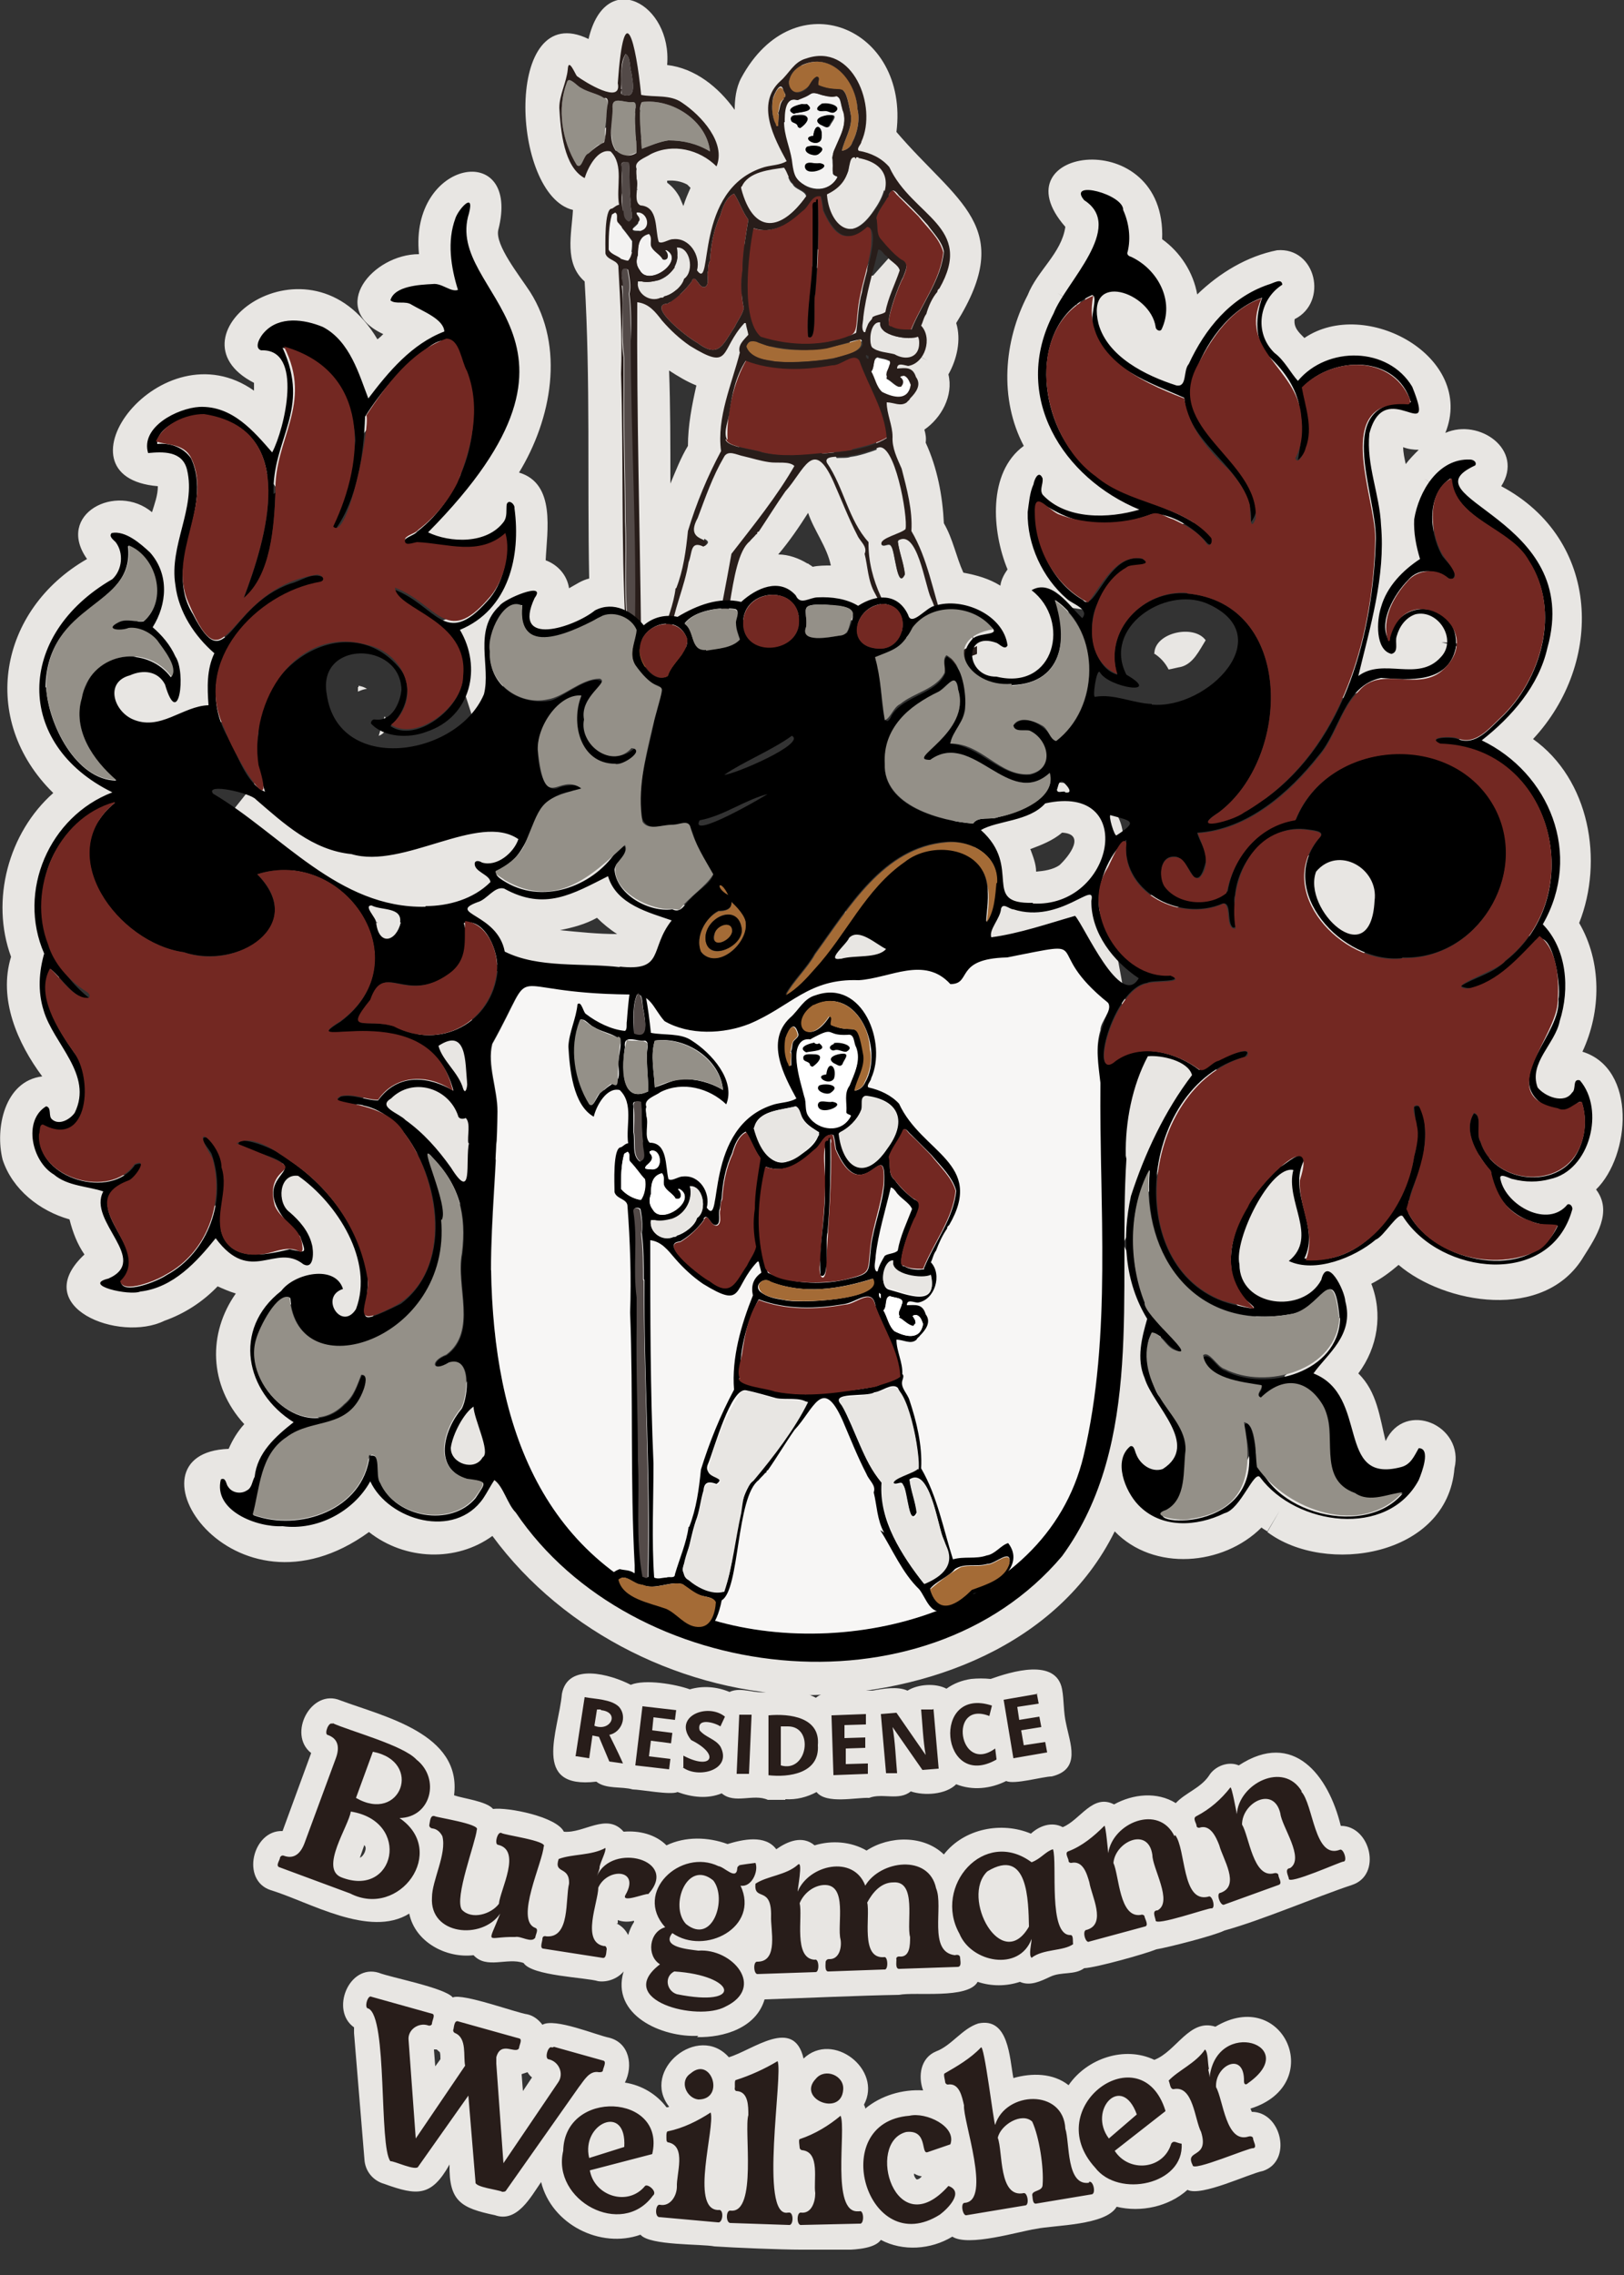 <?xml version="1.0" encoding="UTF-8"?>
<svg id="Ebene_1" data-name="Ebene 1" xmlns="http://www.w3.org/2000/svg" version="1.1" xmlns:xlink="http://www.w3.org/1999/xlink" viewBox="0 0 250 350">
  <rect x="0" y="0" width="250" height="350" fill="#333333" stroke="none"/>
  <defs>
    <style>
      .cls-1 {
        fill: #000;
      }

      .cls-1, .cls-2, .cls-3, .cls-4, .cls-5, .cls-6, .cls-7, .cls-8, .cls-9, .cls-10, .cls-11 {
        stroke-width: 0px;
      }

      .cls-2 {
        fill: #e8e6e3;
      }

      .cls-3 {
        fill: #534a48;
      }

      .cls-4 {
        fill: none;
      }

      .cls-5 {
        fill: #f7f6f5;
      }

      .cls-6 {
        fill: #732822;
      }

      .cls-12 {
        clip-path: url(#clippath);
      }

      .cls-7 {
        fill: #949088;
      }

      .cls-8 {
        fill: #f3f2f1;
      }

      .cls-9 {
        fill: #281d1a;
      }

      .cls-10 {
        fill: #a46b36;
      }

      .cls-11 {
        fill: #fff;
      }
    </style>
    <clipPath id="clippath">
      <rect class="cls-4" y="0" width="250" height="346.1"/>
    </clipPath>
  </defs>
  <g class="cls-12">
    <g id="Gruppe_1089" data-name="Gruppe 1089">
      <path id="Pfad_9797" data-name="Pfad 9797" class="cls-2" d="M120.9,276.9c-.1,0-2.6,0-2.7,0-2.2-1-5.1.7-7.1-1-2.2.9-4.6.6-6.8-.2-1.1.5-5.7-.4-6.9-.4-1.7-.5-4.1,0-5.6-1.2-10.1,1.2-5.8-7.8-5.3-13.5.9-4.9,7.5-3,10.6-1.4,2.2-.9,6.9-.1,9.1.7,2-.6,4.2-.4,6.1.4,1.9-.9,4.2.5,6.1-.1,2.3,0,5.1-.2,7.2,1,1.8-1.6,6.5-1.1,8.7-1.1,1.6-.3,3.9-.7,5.4,0,1.6-1,4.3-1.2,6-.3,1.1-.8,2.4-1.3,3.8-1.5h0s0,0,0,0c1-.1,2-.1,3,0,3.1-1.1,10.1-3.3,11,1.6.3,1.6.2,3.5.6,5.2.6,3.1,2.4,7.1-2.2,8.2-1.3,0-5.8,1.3-7,.7-2.4,1.2-5.2,1.5-7.7.5-1.6,1.6-4.9,1.8-7,1.1-1.8,1.5-4.4.2-6.4,1-2-.1-6.6,1-8.1-.9-1.5.8-3.1,1.2-4.8,1.1"/>
      <path id="Pfad_9798" data-name="Pfad 9798" class="cls-2" d="M107.5,313.2c-5.6.3-13.5-3.2-11.5-9.9-.9,1.1-2.5,1.7-3.9,1.5-2-.6-10.2-.8-11.5-2.8-2.5-.9-5.7,1-7.7-1.2-4.2.5-9-2-9.9-6.4-6.1,3.8-15.4-1.8-21.3-3.6-4.7-1.5-2.8-9.3,1.8-9.1l4.4-12c-3.7-2.9,0-10,4.5-8.1,6.7,2.5,18.7,5.1,17.5,14.6,1.4.5,5,.9,6,2.1,2.3-.3,9.8,1.2,10.9,3.5,3.1.3,6.6-3,9.2,0,2.4-.2,4.9.4,6.6,2.1,2.9-1.4,6.4-1.3,9.4-.2,2.3-.7,5.8-1.5,7.5.8,1.7-1.2,4-2.2,5.9-.6,2.6-.8,5.6-.6,8,.8,3.5-2.3,8.8-2.4,11.9.6,3.1-4,8.9-5.1,13.4-3.2,1.3-1.2,3.2-1.9,4.9-1,2.7-1.1,4.6-5.2,7.9-3.5,2.9-1.6,6.6-2,9.5-.2,1.5-1.6,3.8-2.3,5.1-4.2.9-1.5,3-2.3,4.6-1.6,8.4-5.5,13.8,1.5,15.7,9.3,4.6,0,6.4,7.6,1.7,9.1-5.7,1.9-13.8,5.4-19.6,7-1.6.8-8.7,2.6-10.5,2.9-1.7.7-9.2,2.8-11.1,2.9-1.5,1.1-3.5.5-5.2,1.3-1.5.7-3.1,1.5-4.7.8-2.1.7-4.4.7-6.5,0-1.5,2.7-9.6,1.5-12.1,2-6,.1-14.7.5-20.7.7-1.3,4.4-6.3,5.9-10.4,5.8M94.9,295.9c.8.4,1.4,1,1.8,1.8.2-.7.5-1.4.9-2,0,0,0-.1,0-.2-.8.2-1.7.2-2.5-.1v.5ZM186.8,287.7h0ZM75.9,287.4h0ZM56.1,283.8l-.7,2c.6-.2,1.2-1.5.7-1.9M53.8,285.3h0M194.9,284.8h0M205.7,282.8h0,0ZM183.9,277.6h0ZM186,276.3h0M49.2,270.5h0M49.9,268.7s0,0,0,0"/>
      <path id="Pfad_9799" data-name="Pfad 9799" class="cls-2" d="M123.2,346.1c-2.9,0-10.3-.3-13.2-.5-2-.4-10-.1-11.4-1.8-6.2,2.2-13.7-1.6-15.3-8.1-1.6,2.3-3.7,6.3-7.1,5.1-5.2-1.1-7.1-2.1-7-7.8-2.8,5-5,4.8-10,3-1.8-.5-3-2-3.1-3.8l-1.6-19.4c0-.3,0-.6,0-.9-3.7-2.6-.8-9.8,3.8-8.4,1.7.7,10.2,2.3,11.4,3.8,1.5-.7,9.9,2.4,11.5,2.6.9.2,1.7.8,2.3,1.6,1.9-1.1,8.3,1.6,10.3,2,3.1.8,3.7,4.3,2.4,6.9,2.6.4,4.9,1.8,6.4,3.8.2,0,.3,0,.4-.1-4.4-5.6,4.5-12.9,9.2-7.6,3.7-1.1,10-6.3,11.5.2,4.5-4.3,12.2,1.7,9.3,7.1.1.2.2.4.2.6,2.4-2,5.7-3,8.9-2.8-.8-2.2-.4-5,2-6,2.4-.9,4-3.5,6.5-4.3,4.7-1,4.8,5.3,5.4,8.4,2.8-.8,6.1-.8,8.5,1.1,2.8-4.1,8.6-6.1,13.2-3.9,3.4-1.3,5.4-6.4,9.4-5.1,10.5-6.3,17.2,8.9,5.4,12.6l.2.5c4.6,0,6.3,7.6,1.7,9.1-2.1.4-9.5,4-11.6,2.9-2.9,2.6-7.2,3.5-10.9,2.6-1.7,2.9-9.5,2.8-12.4,3.4-2.7.4-10.4,2.8-12.9,1.2-3.3,2-7.6,2.3-11,.5-1.7,2.4-9.7,1.2-12.1,1.6M121.4,336.7h0M110.8,336.3h0M140.7,334.5c0,.3.2.6.4.8.3,0,.6-.2.8-.5-.4,0-.8-.2-1.2-.4M184.9,335h0,0M124.6,332.5h0M143.1,330.5h0M123.6,327h0M103.5,326h0M126.2,322.4c.2.1.3.2.6.2.5-.4,1.2-.7,1.8-.9.7-3.1-4.2-1.9-2.4.6M147.2,322.3h0M106.8,319.5c-.6.7-.7,2.2.3,2.5.6-.4,1.2-.6,1.9-.7.6-1.5-1-2.5-2.2-1.8M80.3,319.1l.2,2.6,1.4-2.1c-.3-.2-.5-.5-.7-.8-.3.1-.6.2-.9.3M83.5,320.4h0M66.8,315.3l.2,2.6.8-1.1c0-.4,0-.8-.1-1.1-.2-.1-.3-.3-.5-.4-.1,0-.2,0-.4,0M56.2,310.8h0,0ZM71.1,309.1h0M66.9,308h0,0M57.7,305.4h0,0"/>
      <path id="Pfad_9800" data-name="Pfad 9800" class="cls-9" d="M88.8,270.2l1.9.3.5-3.5,1,.2,1.6,3.8,2.1.3c-.2-.5-.9-2-2.1-4.4,1.9-.4,2.8-2.8,1.5-4.3-1.2-1.2-3.7-1.2-5.3-1.5l-1.4,9.1h0ZM92.5,263.1c3,.3,1.5,3.4-1,2.4l.4-2.5h.6ZM104.1,263.1l-5.2-.6-1.1,9.1,5.2.6.2-1.6-3.3-.4.3-2.4,3.1.4.2-1.6-3.1-.4.2-2,3.3.4s.2-1.6.2-1.6ZM105.1,271.9c2.4,1.8,7.7.4,5.8-3.2-.8-1.2-2.3-1.4-3.2-2.5-.5-2,2.3-1.2,3.2-.6l.7-1.5c-2.7-2.2-8.1,0-5.2,3.6,4.6,2.3,3.1,4.7-1.2,2.4v1.8c-.1,0-.1,0-.1,0ZM115.7,263.8h-1.9c0,0-.4,9.1-.4,9.1h1.9c0,0,.4-9.1.4-9.1ZM118.2,273.1c3.3.4,8-.3,7.7-4.6.4-4.3-4.3-4.9-7.6-4.6v9.2c0,0,0,0,0,0ZM121.3,265.6c4.1,0,3,7.2-1.1,6v-6h1.1,0ZM133.3,263.7l-5.3.2.3,9.2,5.3-.2v-1.6c0,0-3.4.1-3.4.1v-2.4c0,0,3-.1,3-.1v-1.6c0,0-3.2.1-3.2.1v-2c0,0,3.3-.1,3.3-.1v-1.6c0,0,0,0,0,0ZM143.6,263h-1.8c.2,2.2.3,4.8.7,7h0l-4.5-6.5-2.4.2.8,9.1h1.7c-.2-2.2-.3-4.9-.7-7.1h0l4.6,6.6,2.5-.2-.8-9.2h0ZM153.4,270.6l-.2-1.6c-5.6,4.1-7.3-7.5-.9-5l.4-1.6c-9.4-3.1-7.9,13.2.7,8.3M159.7,260.6l-5.2.9,1.5,9,5.2-.9-.3-1.6-3.3.5-.4-2.3,3.1-.5-.3-1.6-3.1.5-.3-2,3.3-.5-.3-1.6h0Z"/>
      <path id="Pfad_9801" data-name="Pfad 9801" class="cls-9" d="M51.2,265.2c-.6-.4-1.3,1.5-.8,1.7,1.5.5,2,1.7,1.3,3.6l-4.8,13c-.7,1.9-1.8,2.5-3.2,2-.2-.1-.5,0-.6.3,0,.4-.8,1.3,0,1.5l10.8,4c7.6,3.9,15.1-6.5,7.6-11.6,4.9-.1,6.3-6.1,2.6-9-2-2.2-10.3-4.4-12.9-5.6h0ZM54.8,276.6l2.6-7.1c7.8,1.5,4.3,11.1-2.6,7.1ZM52.5,288.8c-3.3-1.4,1.2-7.9,1.5-10.1,9.4,1.5,6.8,13.4-1.5,10.1ZM83.7,284.1c.7-.9-6.2-1.8-6.5-2.1-.6-.3-1.1,1.6-.6,1.8,3.8.8.4,6.9.2,9.1-1.2,1.6-4.2,2.5-5.7.9-1.2-1.8,2.1-10.3,2.3-12.3.6-.9-6.3-1.9-6.5-2.1-.7-.2-.7.9-.8,1.3-.1.3.2.6.5.6.7.1,1.2.6,1.5,1.2.7,2.7-1.6,6.8-1.6,9.4-.4,5.8,7.7,6.6,10.5,2.5-2,5.1-2.2,3.5,2.3,3.6.9-.2,2.5,1,3.1.1,0-.4.6-1.3,0-1.5-3.2-1.2,1.2-10.2,1.3-12.6h0ZM92.3,287.2c.2-.9,1-2.3.9-2.9-2.2,1.2-5.1.9-7.2,1.7-.8,2.4,1.7,1,1.6,3.8-.6,2.4.2,8.4-3.5,8.1-.3-.1-.6,0-.6.4,0,.4-.5,1.5.2,1.5l9,1.4c.7.2.6-1,.7-1.3,0-.3-.2-.6-.4-.5-3.6-.6-.9-6.8-.9-9,1.4-3.1,6.5-2.9,4.2,1.1-.8,1.4,3.2-.3,3.5-.1,4.8-5.3-5.6-8-7.9-2.8.1-.3.3-.7.4-1.2M113.9,287c-.2,0-.4.2-.4.4-.1,2-2-.2-2.9-.3-5.8-2.8-13.1,4-8.2,9.4-2.5.7-2.9,4.4-.8,5.7-7.2,5.5,5.8,8.9,10.1,6.5,6.2-3,1-9-4.2-8.6-1.4-.2-5.8-.5-4-2.7,5,3.5,13.5-.9,10.5-7.3,1.7.3,2.8-2.2,2.3-3.5,0,0-2.5.3-2.6.4h0ZM109.8,289.3c2.2,2.8-.1,10-4.2,6.7-2.6-2.8.2-10,4.2-6.7M104.2,306.8c-1.6-.5-2-2.7-.4-3.5,9.5.6,10.8,5.6.4,3.5M147,300.8c-4.2-.5-1.7-7.5-2.9-10.3-1.1-5.3-8.6-4.3-10.9-.4-1.8-4.8-8.7-3.2-10.4.9-.1,0,.9-5,0-4.1-1.8,1.6-4.7,1.7-6.5,2.9-.3,2.8,2.5.2,2.4,5-.1,2,1.2,7-2.1,7-.7-.1-.6,1.9,0,1.9,0,0,8.9-.3,8.9-.3.7.1.6-2.2-.1-1.9-3.3-.2-1.8-6.6-2.3-8.7.6-1.5,2.1-2.7,3.7-2.8,3.8-.2,2,6.2,2.6,8.4.2,1.2-.2,3.1-1.8,3-.2,0-.4.1-.5.4,0,.4-.2,1.6.5,1.5l8.5-.3c.7.2.6-2.1,0-1.9-3.7.3-2.1-6.3-2.6-8.4.8-1.5,2.1-3.1,4-3.1,3.7-.3,2,6.3,2.6,8.4,0,1.2,0,3.2-1.7,3-.3,0-.5.2-.4.5,0,.4-.2,1.5.5,1.4l8.9-.3c.7,0,.4-1,.4-1.4,0-.5-.5-.5-.8-.4h0ZM162.1,284.5c-1.1.3-1.9,1.5-3.3,2-7.3-5.4-15.2,3.7-11.1,11,1.8,4.4,9.2,5.9,11.1.8,0,.7-.5,2.5,0,2.9,1.8-1.4,4.9-1,6.4-2.1-.1-.3.1-1.4-.4-1.4-3.5.1-2-11.1-2.7-13.2h0ZM158.4,296.4c-4.2,7.3-10.6-4.5-6.4-8.5,6.3-3.8,6.3,4.6,6.4,8.5ZM180.8,282.5c-2.4-5-9.5-2.1-10.2,2.6,0,0-.4-4.5-.6-4.2-1.6,1.6-3.4,3.1-5.5,3.9-.7.2,0,1.1,0,1.5,0,.2.2.3.4.3,1.8-.4,2.4,1.6,2.8,3,.3,2,2.7,6.4-.4,7.3-.8,0-.2,2.2.4,1.8l8.5-2.3c.7-.1.1-1.1,0-1.5,0-.3-.4-.4-.6-.3-3.3.5-3.3-6-4.2-8,.3-3.3,5.4-5.6,6-1.2,0,2,3.2,7.2.8,8.5-.9,0-.4,1-.3,1.5-.3,1.1,8.4-2,8.6-1.8.7,0,.1-2.2-.5-1.8-4.1,1-3.4-7.3-5.1-9.5M200.4,275.6c-2.8-4.7-9.7-1.2-10,3.5,0,0-.8-4.4-1-4.1-1.4,1.8-3.1,3.3-5.2,4.4-.7.3,0,1.1,0,1.5,0,.2.2.3.4.3,1.7-.6,2.6,1.4,3.1,2.7.5,2,3.3,6.2.2,7.3-.8,0,0,2.2.6,1.8l8.3-3c.7-.2,0-1.1,0-1.5,0-.3-.4-.4-.7-.3-3.2.8-3.8-5.7-4.9-7.5,0-3.4,4.9-6,5.9-1.7.2,2,3.8,6.9,1.5,8.4-.9.1-.3,1.1-.2,1.6-.2,1.1,8.2-2.7,8.4-2.6.7,0,0-2.2-.6-1.8-3.9,1.4-4-7-5.9-9"/>
      <path id="Pfad_9802" data-name="Pfad 9802" class="cls-9" d="M85,315c-.6-.4-1.2,1.6-.6,1.8,1.6.3,2.5,2.2,1.5,3.6l-8.4,12.4-1.1-15.3c0-.3,0-.7,0-1,.7-2.6,3-.4,3.5-1.4,0-.4.6-1.4,0-1.5l-9.3-2.6c-.7-.3-.7.9-.8,1.2-.1.2,0,.5.3.6,1.8.8,1.2,3.5,1.5,5l-7.6,11.2-1.1-15.1c-.2-1.6,1.5-2.8,3-2.3.2.1.6,0,.6-.3,0-.4.6-1.4,0-1.5l-9.3-2.6c-.6-.4-1.2,1.8-.5,1.8,3,1.3,1.6,21.2,3.4,23.5.5-.1,4,1.6,4.3.8l7.7-10.9,1.1,13.3c-.2.8,3.7,1.2,4.1,1.5.2,0,.5,0,.6-.2l11.2-15.9c.8-1,1.6-2.6,3.1-2.3.2,0,.5,0,.6-.2,0-.4.7-1.5,0-1.6l-7.5-2.1h0ZM100.4,331.4c2.2-9.3-13.5-10.1-13.7-.5-1.8,7.6,9,13.5,13.8,6.9.8-.6-.8-1.9-1.2-1.5-2.6,3.2-7.8,1.6-8.5-2.4l9.6-2.5h0ZM90.7,332c-1.3-5.3,5.8-8.5,5.4-1.7l-5.4,1.7ZM110.5,340c-4.3-.2-.4-12.7-1.1-15-2,1.3-4.2,2.4-6.6,2.9-.3,0-.2,1.1-.2,1.3,0,.2.1.4.3.4,2.8.6,1.2,4.9,1.3,6.8,0,1.4-1,3.1-2.6,2.8-.7-.2-.9,2,0,1.9l8.9.8c.8.2,1-2.1.1-1.9h0ZM106.3,319c-1.8,1.2-.6,3.8,1.2,4,4.2,0,2-6.8-1.2-4M121.3,340.4c-4.5.9-.7-21.4-1.6-23.3-2,1.2-4.2,2.2-6.4,2.9-.3,0-.1,1.1-.2,1.3,0,.2.1.4.3.4,1.8.1,1.8,2.3,1.8,3.7-.7,2.2,1.4,15.1-2.7,14.7-.8-.2-.8,2,0,1.9l8.9.3c.8.2.8-2.1,0-1.9h0ZM132.1,340.2c-4.2.3-1.8-12.6-2.7-14.7-1.8,1.5-3.9,2.8-6.3,3.6-.2.1,0,1.1,0,1.3,0,.2.2.4.4.4,2.8.3,1.7,4.7,2,6.6,0,1.4-.6,3.2-2.2,3-.7-.1-.7,2.1.1,1.9l8.9-.2c.8.2.7-2.2,0-1.9h0ZM125.6,319.8c-3,3.1,3.9,5.9,4.2,1.7.2-2.2-2.8-3.4-4.2-1.7M146,336.3c-8.2,9.2-12.8-6.7-6.5-8.3,3.4-.4,2.2,3.5,3.3,3.1l3.5-1.2c1-2.8-3.8-5-6.3-4.4-12.8,1-6.5,22.3,4.7,15.2,1.2-.9,3.8-3.5,1.3-4.4ZM167.7,335.8c-3.6.6-3-6.2-3.7-8.3-.3-6.2-9.2-5.8-10.8-.6-.2,0-1.7-12.6-2.2-11.9-1.6,1.7-3.7,2.9-5.6,4-.2.1.1,1.1.1,1.3,0,.2.2.4.4.4,1.8-.3,2.2,1.9,2.5,3.2-.2,2.3,4.3,14.7.1,15-.7,0-.3,2.1.3,1.9l9-1.5c.7,0,.4-2-.2-1.9-3.9.8-3.2-6.4-4-8.5.4-2,3.7-4,5.3-2.5,1.1,2.4,1.8,7.1,1.6,9.7,0,1.1-1.6.8-1.6,1.6.1.4,0,1.5.7,1.3l8.4-1.4c.8,0,.3-2.3-.4-1.9h0ZM179.4,324.7c-3.7-11.8-19.4-.6-10.8,8.8,3.6,4.7,13.7,2.6,13.3-3.7-.8-.1-1.2-.6-1.6,0-1.2,4-6.5,4.5-8.7,1.1l7.8-6.1h0ZM170.7,329c-3.3-4.4,2-10.1,4.3-3.7l-4.3,3.7ZM186.1,318.3c-.2-.9-.1-2.5-.6-3-1.4,2.1-4.1,3.2-5.6,4.8.2.3.2,1.4.8,1.3,3-.6,3.2,4.7,4.2,6.6,1.3,4.2-2.6,2.6-1.3,5.1-.1,1.1,8.9-2.8,9.3-2.6.7-.1,0-1.1,0-1.5,0-.3-.4-.4-.7-.3-3.5,1.1-3.9-5.7-5-7.6-.2-3.4,4.4-5.6,4.3-.9,0,.5.3.6.6.3,8.4-5.9-4.8-10.2-5.9-.9,0-.4-.1-.8-.2-1.2"/>
      <path id="Pfad_9803" data-name="Pfad 9803" class="cls-2" d="M124.2,260.8c-18.6-.3-37.3-9.4-48.4-24.5-5.5,4-13.4,3.8-19-.6-21.1,15.3-38.6-12.2-21.6-12.8.6-1.4,1.4-2.7,2.4-3.8h0c-5.5-6-5.6-14-1.3-20.1-1-.3-1.9-.7-2.8-1.1-2.3,2.4-5.1,4.2-8.2,5.3-6.9,3.4-21-2.1-12.3-10.2-1.1-1.6-1.8-3.4-2.3-5.4-4.6-1.3-8.8-4.6-10.3-9.2-1.2-4.8.3-12.1,6.1-12.8-3.8-5.1-6.8-11.9-4.8-18.4-3.2-8.7-.4-19.1,6.5-25.2C-3.3,110.7-.2,93.8,13.4,86c-4.9-6.9,4.5-11.8,10-7.2.4-1.3.9-2.6.9-4-16.8-1.4.5-24.8,14.8-14.7,0-.4,0-.8,0-1.2-14.2-7.3,8.6-24.3,19-6.7.4-.3.6-.5.9-.8-8.6-4-1.6-12.3,5.5-12.3-1.5-14.6,15.8-17.6,12.2-3.7-.5,2.3,3.2,6.9,4.9,9.5,5.4,8.5,3.3,19.6-1.7,27.8,5.7,1.7,4.3,9,4.1,13.5,1.9.7,3.3,2.3,3.6,4.3,1.1-.6,1.9-1.2,3.1-1.5-.3-15.2.2-30.5-.7-45.7-3.2-2.8-2-7.3-1.8-11-9.6-2.3-10.7-32.7,2.4-26.3,2.6-11.1,12.9-5.4,12.1,4,4.3.5,7.9,3.4,10.4,6.9,0-1.6.2-3.4,1-4.9,8.2-15.2,25.9-7.8,23.9,8.3,9.3,10.9,18.5,14.5,9.2,29.4.8,2.6.1,5.6-1.2,7.9.8,3.3-1.1,6.7-3.7,8.5.2.7.3,1.3.2,2,1.8,3.9,2.6,8.2,2.8,12.4,1.4,2.4,1.9,5.2,3,7.6,2.1.4,3.9.9,5.7,2,.1-.9.6-1.8,1.1-2.5-2.4-5.8-3.1-14.9,2.5-19-3.8-7.2-3.1-16.1.6-23.2h0c1.5-3.8,5.2-6.4,5.8-10.5-10.8-12.3,15.6-15.9,14.9,1.9,2.8,2,4.8,5.1,5.4,8.5,3.4-3.3,7.7-5.9,12.3-6.8,6-.5,7.9,8,2.7,10.6-.2,1.3.7,2.1,1.5,2.9,9.4-6.4,26.4,2.9,21.7,14.6,5.2-2.3,12.2,2.6,8.6,8.2,15.4,8.2,15.8,27.2,4.9,38.9h0c8.7,6.2,10.9,18.7,7.1,28.3,3.5,6,3.4,13.6.5,19.8,8.4,2.6,7.4,16,2.1,21.2,2.6,3.4,0,7.3-1.9,10.3-6,10.1-21.5,7.3-28.5,1.3-1.3,1.1-2.6,2.1-4.2,2.9,1.8,4.6,1,9.8-2,13.8,2.9,2.8,3.3,6.8,4.2,10.4,3-6.4,12.2-2.4,10.6,4.2-1.1,13.6-19.9,16.5-28.8,9.8l1.9-3.3-1.9,3.2c-.3-.2-.7-.4-.9-.6-5.9,5.9-16.6,6.8-22.6.6-8.7,17.6-28.9,25-47.6,25.2M81.4,231.2c18.1,26.3,65,31.4,83.1,2,6.5-13.6,5.7-31.1,6.2-45.8h0c-.2-10.5-.3-16.9,3.9-26.9,4.8-.9,9.4,1.6,13.1,4.4-1.9,2.4-4.5,5-5.7,7.8h0c-.5,1.1-1.1,2.1-1.5,3.3h0c-.6,1.5-1.6,2.8-2.2,4.2l-2-.8,2,.8c0,.1-.1.3-.2.6l-5.2,10.5c1,3,8,11.2,5.7,14.6-.7,1.5-.6,3.3-.2,4.9,1.6,5.3,7.6,9.7,4.4,15.7-1.3,2.3-4.3,3.3-6.8,2.4,2.7,4.7,9.6,4.3,13.1.8,1.2-1.2,3-5.4,3.8-6.9,1.3,1.3,4.6,5.6,6.2,6.3h0c4.9,3.1,11.5,3.8,15.5,0-6,1-9.1-5.3-9.3-10.1-.8-3.4-5-5.5-7.6-7.3,3.4-2.7,8.6-6.3,6.7-11.4-2.2,2.3-5.6,3.1-8.7,2.8-10.6-1.2-8.2-14.1-3.4-20.1,1.5-2.8,7.4-7.7,9.6-10,0,.5-.5,10.1-.4,10.3.4,3.1,2.3,6.1,1.3,9.2,5.8-.5,9.9-5.2,12.9-9.8,3.5,7.3,15.1,13.7,21.7,7.1-6.7-.7-9.3-7.7-12-12.8,6.9,2.1,17.4,6.1,17.2-5.5h0c-1.3.8-2.6.5-4,.1-3.7-.6-5.4-4.5-4.2-7.9,2.2-4.7,5.5-9.2,3.9-14.7-.2-2.6-2-4.3-3.9-5.8,2.7-4.4,4.1-9.6,2.9-14.8-.8-7.3-8-10.8-13.9-13.6,2.5-2.1,6.2-4.9,8.2-7.5h0c4.5-5.4,6.5-13.2,3.3-19.7-2.9-5.2-10-6.6-12.4-12.1l-.2.2-3.1-2.1,3.1,2.2c-2.7,3.5-1.6,8-.2,11.7-3.2,1.2-5.1,3-6.9,5.8,3.2-3,8.6-1,10,2.9l.6.3-.2,2.6-3.7-.3,3.6,1c-.4,1.5-1.2,2.9-2.5,3.9l2.4,1.6c-1.4,0-5.7,0-7,.4-1.5.2-3-.2-4.5-.4-1.1-.3-7,2.1-8.1,2.4l.8-3.2-4.6-.5,5.4-2.7c1.1-4.5,2.7-10.8,2.9-15.4,1.4-7.3-3.7-14.9-.9-21.9l-.4-.9c1.8-1,4.1-3,6.2-2.8-4.9-5.9-11.4-2.5-15.6,2.2-2.3-4.8-8.3-8.1-7.5-14-4.5,3.2-7.1,8.8-7.7,14.1-8-1.8-20.2-7.5-17.1-17.5-.5.6-.9,1.2-1.3,1.9l-3.2-1.9,3.2,2c-2.4,4.2-3.8,8.9-2.9,13.7h0c1.2,11.3,15,15.3,23.6,19.4-7.2.2-19.2,3.7-25.7-.7-.1,5,4.8,10.5,7.3,14.5l-4.1-.6c.6,1.4.8,3,.8,4.6l.2.3c-.8,3.2-2.3,6.6-5.5,7.8-3.9,1.7-10.2.9-12.2-3.3-.8-2.4,0-5.4,2.5-6.3-2.1-1.3-5.1-1.1-7.4-.7-1.3-3.8-2-7.9-3.8-11.5-1.7-3-.9-6.7-2-9.9-.4-2.2-2.1-4.1-1.9-6.5,0-2.3-1.8-7.5-2.4-9.8l5.8,1.6c.1-.2.3-.3.4-.5,0,0-2.1-3.3-2.2-3.5.2-.2,3.2-2,3.2-2.3,0,0,.1-.3.1-.3,0-.5.1-.8.2-1.2l-1.4-1.9c1.7-2.6,2.8-5.8,4.4-8.5.3-1,.7-2,.8-3,0-.1-.1-.3-.2-.4h0c-2.2-3.7-7.2-7.9-9.7-11.6-1-.7-4.8-1.8-6-2.2.7-1.3,2.6-4,2.6-5.5.5-7.8-5.3-11-9.8-3.4-1,3.9,2.4,7.8,4.6,10.8-1.9.6-6.1,1.5-7.8,2.2-.4,1.1-1.2,2.3-1.9,3.1l16.2,10.8c.2-.9.4-1.7.5-1.9,0,.7.1,1.4.5,2h.1c.2-.6.6-1.3.8-1.9-.2.6-.3,1.2-.1,1.9h.8l4.2-4.7h0c2.4,1.6,3.1,4.4,1.6,6.8-.8,1.7-1.1,3.8-1.6,5.6-1.8,0-6.3,2.6-7.8,3.4v-3.5h-1.9c.4-1.7,1.1-5.6,1.4-7.3l-18.5-6c0,.1-.1.4-.2.5l.9.3-.2,2.9h-1.2s-.2,1.2-.2,1.2h.9s-.9,0-.9,0l-.8,5.3-1.9-2.5v.9c0,0-4.1,0-4.1,0l.2-5.9c-.1,0-.3-.2-.4-.2-.1,0-4.1,1.6-4.2,1.6-.3-1.8-1.3-5.1-1.5-6.9,0,0-1.7-.5-1.8-.5-.2.1-.5.4-.6.5-.1,1.3-.2,2.7-.2,4l1.7.9c.3,1.5.3,3.3.5,4.8.7.2,3.9,1.3,4.4,1.7,2.2,2.7,4.5,5.5,7.8,6.8l4.4-7.2c.2.8,2.3,9.3,2.5,9.8-1.4,3.2-2.5,6.5-2.9,10-.3,1.5-.7,3.2,0,4.8-.4.8-1,1.9-1.4,2.7h1.1c-.7,1.6-2.5,6-3.1,7.5h-1.4c-1.3,4.2-1.3,8.7-2.9,12.8-.3,1.2-.9,3.5-1.2,4.7-.4,0-3,0-3.2.3l-.3.2-5.4,2.7v-4.4c-1.5-.2-3.3-.1-4.5.9-3.5,2.1-8.4,4.4-11.8,1-.3-1-.8-2.1-.8-3.2l-1,.4c-.1.4-.8,2.9-.9,3.3h0c0,1.5-.5,4.3.4,5.6-.5,2-.3,18.4-.2,20.9l-5.9-18.4-.8.5c0,0,0-.2-.1-.2l.8-.4-.3-.9-.7-.2h.6s-.1-.4-.1-.4l-.7-.3c0,.2,0,.4,0,.6h-.1c1.1-3.2-1.8-6.6-3.2-9.2l4-1.7v-.2c0,0,.6-.3.6-.3v-1.1c.1,0,.6.8.6.8l2.7-1.3c1-2.3,2-5.2,2.1-7.7h0c-4.7,3-11.3,0-16.3-.8,10.2-8.5,23.7-24.7,12.9-37.5l.7,3-5.7-2.2c.6.4,4.9,4.5,5.6,5-8.8,1.9-13.1,7.9-18.1,14.7-1.9-5.7-4.5-16.5-11.9-14.6,6,6.2,1.4,16.6-1.2,23.5-.8-1.2-4.3-6.2-5.1-7.2-.8-.7-1.8-1.5-2.6-2.1h0c-2.2-1.7-6.2-1.2-8.4.8,14.4,5-6.5,22.7,10,32.4-1.3,2.6-2.1,5.6-1.6,8.5l1.5.5-1.4.7v1.8s-4.1.3-4.1.3l-2.6,1.3c-1.6.9-3.8,1.1-5.4,1.9l.2-.8c-10.7-.7-10.6-14.3,1.2-12.7-.9-1.4-2.9-3.2-4.2-4.3,1.2-1.7,3-4.2,3.2-6.4-.6-1.1-1.2-2.6-1.9-3.6-1,5.9-8.2,7-10.6,12h0c-4.1,5.7-1.7,13.6,3.2,18.1,1.4,1.7,7.4,3.8,9.3,4.9-2.1,1.2-7.7,3.8-9.5,5.4-6,4.8-7.1,13.3-4,20-3.2,6,1.7,11.2,4.2,16.3,2.2,5,.5,13-6.3,11.8.7,5.1,7.3,5.5,11.3,5.6-2.9,8.9,4.6,8.2,2.1,15.5,5.8-.6,9.4-6.1,11.7-10.9.5.6,3.5,5.1,4.1,5.4h0c2.5,1.7,5.4,0,8.1,0-1-2-3.6-2.9-4-5.2-1.2-3.4,1.2-7.6,5-7.3,3.3.9,5.3,4.2,7.5,6.6h0c2.8,4,5,9.2,4.5,14.2h0c0,8.2-11.7,7.2-9.2-.6-.2,0-.5-.1-.8-.2-10.9,5.9-8.7,14.6,1.1,20-.9.8-3.8,3.5-4.7,4.2-3.3,2.1-2.2,6.9-5.4,8.9,7.8,2.7,13.7-.8,18.1-8,.6.8,3.1,4.9,3.7,5.6,3.7,3.5,10.1,3.4,12.3-1.4-1.7.4-3.7-.2-4.8-1.6-2.2-1.9-1.5-5.5-.1-7.7l1.6,1.1h0l-1.7-1.1c.5-.5,5.4-9.1,5.9-10l1.9,10c0,.2,0,.4.2.6l-2.6.7h0l2.6-.6c.4,1.7,1.2,3.8,1.6,5.5h-.2c1.1,2,2.6,4.8,3.8,6.5h0ZM179.8,239.6h0,0M165.1,232.2h0M165.1,232.2h0M165.8,230.7h0s0,0,0,0M70.6,230.7h0,0M29,230.6h0s0,0,0,0M177.1,230.2h0M166.5,228.8h0M224.1,225.6h0s0,0,0,0M175.6,225h0s0,0,0,0ZM43.3,223.8h0,0M179.6,222.5h0M211.7,206.4h0M15.3,203.2h0,0M57.9,199.4h0M239.6,197.6h0M239.9,197.5h0M14.8,180.6l-7.2-4.5h0M9,154.1h0M237.9,147.8h0M1.5,146.4h0s0,0,0,0M.4,141.1H.4M244.4,138.5h0s0,0,0,0M244.8,136.2h0c0,0,0,0,0,0M.6,136.2h0s0,0,0,0ZM71.2,106.5l-.8.4.8-.4ZM8.4,105.7h0M150.8,103h0,0ZM1.8,100h0c0,0,0,0,0,0M155.9,97.5h0M85.6,95.7h0M98.4,93h0s0,0,0,0M236.1,91.9h0M243.5,91.2h0M217.5,89.9h0ZM153.5,78.3h0M153.6,77.6h0s0,0,0,0M110.6,76.2h.8c0-.1-.7-.1-.7-.1,0,0,0,0,0,.1M153.7,76.2h0s0,0,0,0ZM154.1,74.7h0s0,0,0,0ZM103.2,74.2c0,0,0,.1,0,.2.8-1.9,1.6-4,2.7-5.8,0-3.1.6-6.2,1.3-9.3-1.5-.6-2.8-1.4-4.2-2.3.2,5.4.2,11.5.2,17.2M103.4,73.9h0M103.3,72.9h0M229.2,72.9h0M103.1,72.1h0M216,68.7c0,.9.2,1.8.4,2.7.6-.8,1.3-1.5,2-2.2-.8,0-1.6-.1-2.4-.4M103.1,71.1h0s0,0,0,0M217.9,69.5h0M157.6,68.5h0s0,0,0,0M113.4,68.2h0M214.4,67.7h0M113.4,67h0s0,0,0,0M35.9,67h0,0M135.1,66.9h0M46.3,63.7h0M155.7,63.1h0s0,0,0,0ZM90.4,59.4h0s0,0,0,0M107.3,59.3h0M222.3,58h0s0,0,0,0M177.7,57.6h0M139.6,53.7l3.2,1.8-3.2-1.9s0,0,0,0M139.6,53.7h0s0,0,0,0h0s0,0,0,0M139.7,53.6h0M109.1,53.3h.1c0,0,0,0,0,0h0c0,0,0,0,0,0M199.7,50.6l-18.9-.4h0s0,0,0,0M191,49.4h0M102.9,46.5h0M129.8,45.9c0,0,0,.2,0,.3h.9c0,0,0-.1,0-.2h-.9c0,0,0,0,0,0ZM158.3,45.5h0s0,0,0,0M101.6,45.2h0,0M185.3,44.5h0s0,0,0,0M171.5,36.5c-.5,2.3-1.4,4.5-2.6,6.5,1.8-.9,3.9-.8,5.7,0-.9-.6-2.8-1.7-3.7-2.3.2-1,.8-3.1.6-4.1M143.8,38.7h0M95.3,38.5h0M95.3,38.1h0ZM164.1,35.3h0ZM112.3,34l.6.4-.6-.4ZM98,33.7l2.6-1.3h0M104.6,30.3c.2.5.4.9.6,1.4.3-1,.7-1.9,1.1-2.8-.2-.2-.4-.4-.5-.5-.9-.5-2-.7-3.1-.6,0,0,0,.2,0,.3.8.6,1.4,1.3,1.9,2.2M115.3,29.7l.8.7c0-.1.2-.2.2-.4l-.9-.5c0,0-.1.1-.2.2M97.4,29.2h.8c0-.1-.8-.1-.8-.1h0c0,.1,0,.1,0,.1ZM167.9,28.5h0M118.4,28h0M120.1,27.6h0M171.2,25h0,0M170.7,24.9h0M95.9,22.1c.2.2.4.5.6.7,2.5-2.6,6.6-3.2,10-2.2-4-5.1-5.6-2-9.6-4.4l-.2,1.6c-2.3-.9-6-1.9-8.1-3.1-.7,2.6-.3,5.4.6,7.8,1-1.1,3.5-2.5,4.8-3.3l1.9,2.7h0ZM105.4,19.5h0,0ZM127.9,11.5h0M127.1,11.1h0M126.7,11h0,0M101.4,3.6s0,0,0,0h0M73.5,188.3c-3.3-3.5-7.6-9.1-10.9-12.6h0c-2.1-1.8-5.7-4.1-7.9-5.9,3.5-2.4,7.6-6.4,12.2-4.7-.8-1-2.8-4.4-3.5-5.6,2.5-.9,6.6-2.3,9.2-2.8,1.3,4.2,3.7,18.2,4.5,22.8l-2.4-3.4c-.1,2.6-.8,9.6-1.2,12.3h0ZM71,164.8h0,0M66.8,164.4h0M73.5,160.2h0M173.5,155.5l-8.6-11.5c-5.2,1.4-12.5,3-17.7,4.5,5.3-10.5,7.9-12.9-.8-22.7,3.5-.8,8.6-1.5,11.8-3.3l-.2-1.5c10.4-3,19.5,5.2,12.4,15v1.7c0,0,18.2,0,18.2,0l-17.5,4.5,2.4,13.1h0ZM158.6,130.6c.4,1.1.9,2.3.9,3.5,1.2-.1,2.6-.3,3.6-1,1.5-1.4,4.1-4.8.4-5-1.4,1.2-3.2,1.9-4.8,2.5M165.2,128.6h0ZM164.1,128.1h0M96,151.2c-6.9-1.2-19.3,1.8-21.9-6.3-.8-1.5-3.2-2.5-4.6-3.3-.2,0-.4,0-.6.1-1.5.3-3.1.4-4.7.3.1,3.6-4.3,5.1-7,6.4-.8-2.6-1.8-6.3-2.8-8.8-1.2-.5-2.5-1.2-3.7-1.9h0c-5.9-3.1-10.8-7.5-15.9-11.7h0l4.7-5.9h0c5.3,3,9.1,8.6,15.8,8.8,9.3,1.7,19.5-7.6,28.5-1.4-1.2,2.2-2.7,5.5-5.1,6.8,5.6,3.2,10.9,0,15.4-3.4,3.5,7.4,6.8,7.4,14.1,8.9-1,1.3-4.2,5.1-4.5,6.6l-2.8-1.1h0l2.8,1.1c-.5,1.3-1.2,3.3-1.8,4.6-1.8,0-4,.1-5.8.2M59.5,145h0,0ZM104.3,144.7h0M86.2,143.1c3,.3,5.9.6,8.8.6-1.1-.7-2.2-1.6-3.1-2.5-1.8,1-3.7,1.5-5.7,1.9M56.7,141.8c0,.2,0,.3,0,.5l1.5-.4c-.3,0-1.2-.2-1.5-.1h0ZM63.1,142.3h0s0,0,0,0M87.7,134.9h0M123,150.7c1.7-2.4,6-8,7.2-10.5,3.5,1.2,13.6,6.2,17.1,7.9-6.4.6-18,1.8-24.3,2.6ZM208.3,147.5c-.9-.6-2.7-1.8-3.4-2.5h0c-3.8-2.9-7.5-9.1-3.7-13.3.7-.2,1.4-.7,1.9-1.2,1.8-1.2,4.3-1,6.2,0,7.4,3.2,5.9,14.1-.9,17h0ZM52.2,114.9h0M59.2,110.2l-.9,3c1.2-.4,1.7-1.9.9-3M56.5,106.6h0ZM55.1,105.7c0,.2,0,.4,0,.7.5-.2.9-.4,1.4-.4-.4-.3-.8-.4-1.3-.5,0,0,0,.2,0,.2M55.2,105.6h0M54.9,105.5h0M54.9,105.5h0M188.8,106.9h0M177.6,100.5c1,.6,1.8,1.5,2.3,2.5.6-.1,1.3-.3,1.9-.4,1.9-.5,2.8-2.5,3.8-4.1-1.8-2.5-7.8-1.2-7.9,2M177.6,101.3h0M186,99.5h0ZM185.6,98.5h0ZM179.2,98.2h0,0M184.3,97.5h0M181.1,97.3h0M183.2,97.2l-2.6-7.3h0,0M132.3,96.2c-4.6-3.7-8.3.8-11.5-2.7h0c-1.8-2-4.3.7-5.7,2-1.2-.4-4.8-.5-6.1-.6.7-3.5,1.2-7.5,2.4-10.9,3.2-4.2,6.3-8.4,9.2-12.8.7-.9,1.4-1.8,2.2-2.6,1.4-.5,3.5-.4,5-.3,3,6.9,7.2,13.3,8.2,20.8,1.5,5.2-1.6,5.7-3.8,7.1h0ZM113.3,95.1l14.4-.6h0,0M124.4,86.7c.2.2.5.3.7.5.9-.2,1.9-.2,2.8-.2-.6-2.9-2.6-5.4-3.5-8.1-1.4,2.2-2.9,4.4-4.6,6.4,1.6,0,3.2.6,4.5,1.4M119.3,73.1h0s0,0,0,0"/>
      <path id="Pfad_9804" data-name="Pfad 9804" class="cls-6" d="M126.3,30.2c.2.7.3,1.5.4,2.2,4.2,9.8,7.9-2.9,7.4,5.5-.4,3.2-1.6,6.2-2,9.4-.5,4.2.3,4.2-4.1,5.2-2.7.7-10.7,1-12.1-1.8-1.5-5.1-1.2-10.5,0-15.6,2.9,1,5.3-.6,7.5-2.6,1.1-.7,1.4-2.6,2.9-2.3M125.6,31.2c-.7,0-.4.8-.5,1.2,0,2.5,0,5,0,7.4,0,4-1,8.1-.7,12,1.5,1.1.7-5.7,1.1-6.6.5-4.8.6-9.7.4-14.5-.2-.2-.2.3-.3.5"/>
      <path id="Pfad_9805" data-name="Pfad 9805" class="cls-6" d="M131.1,69.3c-4.6.4-9.1,1.4-13.7.3-1.2-.5-5.4-.8-5.6-2h.2c-.2-3.7.9-8.8,2.9-12.2,4.2,1.6,8.9,1.5,13.3.7,1.6,0,4-2.6,4.6,0,1.3,3.7,3.7,7.1,3.9,11.1-1.6,1-3.4,1.4-5.5,1.9"/>
      <path id="Pfad_9806" data-name="Pfad 9806" class="cls-2" d="M109.5,100.4c-1.8.5-4-.6-5.4-1.8-2.2-1.1.8-6,.9-8.2.7-1.8.9-3.6,1.5-5.4,0-1.4.8-1.4,2-1,1.6-1.1-1.3-1.1-1.4-2.2.9-4.2,2.7-8.5,5.1-12.2,1.5-.3,3.1.6,4.7.9,1.8.6,3.8.2,5.6.7-2,4.1-5.3,8.4-8.4,12.1-1.6,1.2-1.6,3.2-1.9,5-.9,4-1.3,8.2-2.6,12.1"/>
      <path id="Pfad_9807" data-name="Pfad 9807" class="cls-2" d="M139.4,81.5c-.7.7-4,1.4-3.7,2.3.4.5,1.2-.4,1.5.3.6.7.9,6.8,2.1,4.3-.2-1.8-.9-3.4-1.1-5.1,3-2.1,4.2,6.9,5.1,8.8,1.8,3.8,1,5.6-2.9,7.2-3.6-4.4-6.7-9.8-6.6-15.7-3.1-3.4-3.8-8.4-6.4-12.2-.6-1.4,2.7-.7,3.5-1.1,1.5-.2,2.9-.7,4.3-1.2,2.6-1.2,4.7,10.6,4.3,12.6"/>
      <path id="Pfad_9808" data-name="Pfad 9808" class="cls-6" d="M106.5,43.2c.6-1.2,1.1,1.4,2.1.9.7-.5.1-1.8.4-2.4,0-.5,0-1.1.3-1.6.1-2.3.6-4.9,1.6-7,.3-1.1.9-2.8,2.1-3.3.8,1.2,1.3,2.8,2.2,4-.4,2.5-.9,5.2-.9,7.8-.3,2-.2,3.9.2,5.8-.2,1-1,2-1.4,2.9-1.8,2.6-2.4,5-5.8,2.4-1.1-.5-8-5.8-4.5-6,1.5-.9,2.7-2.1,3.7-3.4"/>
      <path id="Pfad_9809" data-name="Pfad 9809" class="cls-6" d="M140.3,50.8h-.2c0,0-.1,0-.1,0-.9,0-2,0-2.8-.5-1.4.3,1.3-6.8,1.8-7.5.4-1.1,1.1-2.2-.3-2.8-1.1-.8-2.1-1.9-3-3-.9-.9-.5-2.2-.8-3.4.4-1.5,1.6-2.7,2.2-4.2.4-.4.8.5,1.1.7,1,1,2.1,2.1,3.2,3.2,1.4,1.8,3.2,3.3,3.8,5.5-.4,4.3-3.4,8-5,12"/>
      <path id="Pfad_9810" data-name="Pfad 9810" class="cls-8" d="M122.8,15.4c3.9-2.1,2-.5,5.6-.6,1.1-.2.9,1.2,1.3,1.9.8,2.1-.2,4-1,5.9-.9,1.2-.4,2.6-.5,4,0,.5.7.4.7.7-1.4,2.6-5,2.1-6.5-.2-.3-1.9-3.8-12.8.3-11.7M123.1,19.6c1.5-1.1,1.7-2.2-.5-1.9-.5-.1-1.1.3-.8.8.3.4.9.4,1,.9.1,0,.2,0,.3.2M126.4,16c-1.2.9-.5,1.2.7,1.1.5,0,.8.4,1.3.2,1.6-1-1.1-1.7-2-1.3M126.4,21.5c.5-1.8-.9-3-1.2-.6-2,.2.5,1.9,1.2.6M127.9,17.7h0c-.9,0-2.9.6-1.4,1.5.4.2.9.7,1.3.1.2-.5,1.3-1.6.2-1.6M123.5,16c-.7.2-2.9.8-1.3,1.5.7-.3,3.6-.2,2-1.5-.2,0-.5,0-.7,0M123.9,25.6c0,1.8,4.8-.2,2.2-.5-.7.2-2-.5-2.2.5M124.2,22.6c-.8.9,1.2,1.6,1.8,1.1,1.7-1.3-.8-1.5-1.8-1.1"/>
      <path id="Pfad_9811" data-name="Pfad 9811" class="cls-3" d="M97.2,52.4c0,15.2,1,30.5.6,45.8-.3.2-.5,0-.8-.1-1.1-5.9-.4-12-.7-17.9,0-6.9-.3-13.7-.2-20.7,0-1.5,0-3,0-4.5-.6-4.4.2-8.8-.5-13.2-.1-.6.6-.7,1-.3.2,1.2.5,2.5.2,3.7.3,2.3.3,4.9.3,7.2"/>
      <path id="Pfad_9812" data-name="Pfad 9812" class="cls-2" d="M127.2,29.9c1.5-.8,2.7-1.9,3.3-3.4.4-.7-.3-2.4.9-2.2,0,.1.2.4.2,0,5.2.9,5.8,4,2.9,8.1-3.4,5.1-6.8,2.9-7.4-2.4"/>
      <path id="Pfad_9813" data-name="Pfad 9813" class="cls-7" d="M93,15.1c1.3,0-.2,4.7.2,5.9,0,.8-.4,1.1-1.1,1.3-.6.4-1,.9-1.5,1.3-.8.2-1,2.5-1.8,1.8-2.3-3.7-3.1-8.7-1.5-12.8.3-.9,1.6.7,2.1.9,1.1.7,2.6.9,3.6,1.6"/>
      <path id="Pfad_9814" data-name="Pfad 9814" class="cls-2" d="M114.1,29.1c.6-2.7,4.2-2.7,6.4-3.3.8.5.7,1.9,1.5,2.5.4.9,1.9,1,2.1,1.9-3.9,5.5-8.2,6.1-10.1-1.1"/>
      <path id="Pfad_9815" data-name="Pfad 9815" class="cls-10" d="M105.5,105.8c-2-.1-3.2-2.1-4.9-2.8-2.6-.8-6.2-1.6-7.3-4.2.5-1.7,2.6.5,3.7.5,2,.8,4.2-.6,6.2-.1.9.6,1.7,1.3,2.7,1.7.8.3,2.1.3,2.4,1.1-.1,1.6-.7,3.9-2.7,3.8"/>
      <path id="Pfad_9816" data-name="Pfad 9816" class="cls-7" d="M98.8,22.9c-.1-2.4-.7-4.9,0-7.2,4.7-.6,10,2.9,10.5,7.6-2-1.2-4.1-1.7-6.4-1.7-1.5.2-2.8.8-4.1,1.3"/>
      <path id="Pfad_9817" data-name="Pfad 9817" class="cls-10" d="M123.4,10.1c4.6-2.3,8.5,2.3,8.6,6.7.4,1.6,0,3.6-.8,5.1-.2.7-.9,1.2-1.6,1.3.4-1.8,1.6-3.5,1.4-5.4-1.1-6.1-1.1-3-5-4.7-.2-.4.4-1.3-.3-1.3-3.4,5.1-6.3.8-2.4-1.8"/>
      <path id="Pfad_9818" data-name="Pfad 9818" class="cls-10" d="M132.4,52.2c1.9,3.3-11.6,3.9-13.6,3.3-1.3-.2-2.7-.4-3.7-1.3-1-1,.6-2.3,1.6-1.5,5.1,2,10.7,1.1,15.8-.5"/>
      <path id="Pfad_9819" data-name="Pfad 9819" class="cls-7" d="M97.9,23.5c-4.4,2.1-4-4.1-3.6-6.8-.2-2.1,1.8-.8,3.1-1,.8,0,.3,1.2.4,1.8-.1,2,.2,4,.2,6"/>
      <path id="Pfad_9820" data-name="Pfad 9820" class="cls-2" d="M104.2,38.1h-.1c2.1-.3,2.9,3.6,1.2,4.8-.3,1.2-1.9,2.5-3.1,2.7,0,.2-.3.2-.5.2-1.7.8-3.8-.7-3.5-2.5.2,0,.4,0,.6,0,.8.2,1.8,0,2.6-.2,2.1-.7,3.4-2.9,2.8-5.1"/>
      <path id="Pfad_9821" data-name="Pfad 9821" class="cls-2" d="M135.5,49.6c-.4,2.1,4.6,2.8,5.8,2.2,1.2,5-3.8,2.8-6.5,2.1-1.6-.5-.8-4.4.7-4.3"/>
      <path id="Pfad_9822" data-name="Pfad 9822" class="cls-8" d="M102.4,38.5h.2c2.9,1.6-2.7,5.7-4.1,3.1-.6-.8-.6-1.5-.3-2.4,0-1.4.1-2.8,1.7-3.2.5.5.2,1.2.3,1.8.3.9,1.4,1.3,1.8,2.1,1,.3,1-.9.4-1.4"/>
      <path id="Pfad_9823" data-name="Pfad 9823" class="cls-11" d="M139,59.1c.1-.4-.2-.6-.3-.9h-.1c0,0,0,0,0,0,0-.3.3-.2.5-.3.6.1.9.9,1.1,1.4-.4,2.5-2.6,2-4.4,1.1-.9-.8-1.1-2.2-1.7-3.2.6-.6.2-2,1-2.2.6.3,2.4.2,1.8,1.3-.1.6-.7,1.2-.3,1.8,0,0-.2,0-.1.2.8.4,1.3,1.2,2.2,1.3.1-.2.2-.3.4-.5"/>
      <path id="Pfad_9824" data-name="Pfad 9824" class="cls-8" d="M96.7,40.1c-1.1-.1-2.4-.9-3.1-1.7,0-1.8,0-3.7.5-5.4l.5-.3c.6.3,0,1.2.5,1.6.8.9,1.5,1.8,2.2,2.8,0,1,0,2.2-.7,3"/>
      <path id="Pfad_9825" data-name="Pfad 9825" class="cls-3" d="M96.7,34.2c-1.3-.9-.7-3.1-1-4.5,0-1.1.1-2.3,0-3.5-.2-1,0-1.5,1.1-1.2.2,2,0,4.1.3,6.1-.2.9.7,2.6-.3,3"/>
      <path id="Pfad_9826" data-name="Pfad 9826" class="cls-3" d="M96.3,8.3c.8.5.6,2,.9,2.9.2,1.4.9,4.3-1.5,3.3,0-2-.3-4.4.6-6.2"/>
      <path id="Pfad_9827" data-name="Pfad 9827" class="cls-10" d="M119.8,17.5c.2.5,0,1,0,1.5,0,.2,0,.4,0,.5-.1,0-.2,0-.3,0,0-.3-.2-.5-.3-.8h0c-.4-1.2-.4-2.4-.2-3.5.5-1.4,1.3-2.8,1.9-.5,0,.5-.7.7-.8,1.2-.2.5-.2,1.2-.4,1.7"/>
      <path id="Pfad_9828" data-name="Pfad 9828" class="cls-8" d="M98.1,32.9v-.2c1.9-.2,2.2,3.1.2,2.8-.4,0-1.3,0-.7-.5.7-.6,1.3-1.2.5-2"/>
      <path id="Pfad_9829" data-name="Pfad 9829" class="cls-9" d="M150,96.3c-.1,0-.2,0-.3,0v3s0,0,0,0l.2-3.1h0ZM149.2,99.6c-2.9.8-6.1,6-8,.5,1-1.2,2.7-1.7,3.8-3,1.4-1,3.1-.3,4.7-.8v-1c-1.5.2-3,0-4.5.4-1.6-4.7-2.4-9.8-4.9-14,.2-3.2-.7-6.5-1.5-9.6-.7-1.6-1.5-3.2-1.4-4.9,0-1.8-.9-3.5-.9-5.3,1.1,0,2.1.7,3.1,0,.1-.2.4-.3.5-.6.9-.9,1.8-2.1.9-3.3-.5-1.6-1.6-1.4-2.9-1.3,0-1,1.1-.5,1.7-.4,2.6-.4,3.8-4.3,2-6.2.3-.6.4-1.3.8-1.8.3-1.1.9-2.5,1.7-3.4,0-.2.1-.4.3-.5,5.5-9.6-4.2-11.1-7.7-18.7-1.2-1.4-2.9-2.2-4.7-2.5-.4-.4.4-1,.4-1.4,2.5-5.4-1.3-15.3-8.5-12.8-1.9.5-2.6,2.3-4,3.5-3.8,3.5-.9,8.8,1,12.3-1,.6-2.3.6-3.4.9-11.1,3.3-7.8,19.4-10.4,15.9.6-2.3-1.2-5.1-3.7-4.8-.7,0-1.7.8-2.2.4-.6-1.9,0-5.4-2.8-5.6-1.2-.5-.2-3-.6-4.1h0c0,0,0-.1,0-.1,0-.5-.1-1,0-1.4-.5-1.2,1.3-1.7,2.2-2.3,3.4-1.7,7.5-.7,10.1,1.9,1.5-3.6-2.3-7.8-5.3-9.8-1.8-1.3-4.3-.8-6.3-1.2-.8-8-2.6-15.7-3.6-1.8.7,3.4-5.1-.2-6.3-1.1-.3-.4-1.3-2.9-1.4-1-.2,2-1.3,3.9-1.3,5.9.2,3.5.7,9.1,3.9,10.8.5-1.6,2-4.6,4-4.1,2.1,2.1.8,5.5,1.3,8.2-.5.1-.7.4-1.1.6-1.2-.1-1,5.8-1,6.9.3,1.1,2.1,1,2,2.2.3,5.4.6,10.9.4,16.3.4,12.9,0,26.1.7,38.9,0,.4,0,.7,0,1.1h-.1c-.7-.4-1.4-.3-2.2-.5-3.5,1.3.3,4.4,2.1,5.4,2.3,1.2,5,1.3,6.9,3.3,4.2,2.6,5.9,0,6.7-3.9,2.8-1.6,2.3-15.8,5.7-18.5.3-.4.7-.7,1-1.1.3,0,0-.4.4-.4,1.4-2.1,2.7-4.2,4.1-6.2,2.9-3.2,4.3-8.4,7.4-1.5,1.2,2.7,2.3,5.6,3.7,8.3.4.9,1.6,1.7,1.1,2.8.5,2,.5,4.2,1.6,6.1h0c2.2,4.3,5,8.1,7.7,11.8,1.8,2.2,4-1,6.1-.9.2-.1.4-.3.4-.5,0-.8,1-.8,1.5-1.1v-1.2h0c-.1,0-.3.2-.5.2M98.5,17.7c0-.7,0-1.4.3-2,4.7-.6,10,2.9,10.5,7.6-2-1.2-4.1-1.7-6.4-1.7-1.4.2-2.8.8-4.1,1.3-.1-1.7-.3-3.4-.3-5.2M93.5,16.3c-.3,1.8,0,3.9-.5,5.6-.9.4-1.6,1-2.4,1.7-.8.2-1,2.5-1.8,1.8-2.3-3.7-3.1-8.7-1.5-12.8.3-.9,1.6.7,2.1.9,1.1.7,2.6.9,3.6,1.6.7-.2.6.7.5,1.2M138,59.3c.2.1.4.2.7.2.4-.5.5-.9,0-1.4h-.1c0,0,0,0,0,0,0-.3.3-.2.5-.3.6.1.9.9,1.1,1.4-.4,2.5-2.6,2-4.4,1.1-.9-.8-1.1-2.2-1.7-3.2.6-.6.2-2,1-2.2.6.3,2.4.2,1.8,1.3-.1.6-.7,1.2-.3,1.8,0,0-.2,0-.1.2.6.3,1,.7,1.5,1.1M141.5,52.8c0,2.3-2.1,2.7-3.8,1.7-1.1-.3-2.6-.3-3.5-1.1-.5-1-.2-4,1.3-3.8-.4,2.1,4.6,2.8,5.8,2.2.2.3.2.7.2,1.1M133.7,49.7c-.2.5-.4.9-.5,1.4h-.2c-.5-.6-.1-1.6-.1-2.3.4-3.5,1.5-7,2.3-10.4.6,0,.8.8,1.3,1,.5.8,1.8,1.3,2,2.2-.7,2.1-1.8,4.2-2.2,6.4-.5.4-1.4.4-2,.8,0,.4-.5.6-.6,1M133.7,55.2h-.1c-.1,0-.3-.2-.3-.4v-.2c.1,0,.4.2.4.2,0,.2,0,.3,0,.5M113.9,54.2c-1.2,4.8-3.6,10-2.9,15.2-2.1,3.9-3.8,8-5.1,12.3-.3,3-.7,6-1.8,8.8h-.1c-.3,2.5-1.3,4.9-2.1,7.3,0,.6-.9.3-1.3.5-.6,0-1.3.3-1.9,0-.2-17.3-.7-34.5-.6-51.8,1.8.2,2.8,1.5,3.8,2.8,1.3,1.5,2.7,2.8,4.3,3.9,6.5,4,4.5.7,8.4-3.5h.2c.1.7.3,1.2.4,1.8-.7.8-1.7,1.6-1.3,2.8M114.9,53.3c.6-1.8,2.6,0,3.9,0,2.8.5,5.7.8,8.5.3,1.7-.4,3.5-1.1,5.2-1.4,1.5,1.8-3.1,2.5-4.3,3-3,.4-12.2,1.6-13.3-1.9M132.7,44.9c-.6,2.1-.6,4.2-.9,6.3-4.5,2.2-10,2.1-14.7.6-3.1-2.7-1.9-12.8-1.1-16.7,2.9,1,5.3-.6,7.5-2.6,1.1-.7,1.4-2.6,2.9-2.3.2.7.3,1.5.4,2.2,1.5,3.3,3.4,5.5,6.7,2.5,2.3.4-.6,8.1-.8,10M136.7,30.4c.4-1.4.9-1.4,1.7-.3,1.5,1.4,3,2.9,4.4,4.5.9,1.3,2.2,2.5,2.5,4.1-.4,4.3-3.4,8-5,12h-.2c0,0-.1,0-.1,0-.9,0-2,0-2.8-.5-1.4.3,1.3-6.8,1.8-7.5.4-1.1,1.1-2.2-.3-2.8-1.1-.8-2.1-1.9-3-3-.9-.9-.5-2.2-.8-3.4.2-1.1,1.2-2.1,1.7-3.1M132.1,24.3c5.5,1,5.1,5.2,2,8.8-3.3,4.5-6.5,1.1-6.8-3.2,4.5-2.1,2.8-5.8,4.3-5.7,0,.1.2.4.2,0,.1,0,.2,0,.4,0M121.5,12.4c.2-1,.9-1.8,1.8-2.3,4.6-2.3,8.5,2.3,8.7,6.7.4,1.6,0,3.6-.8,5.1-.2.7-.9,1.2-1.6,1.3.4-1.8,1.6-3.5,1.4-5.4-1.1-6-1.1-3.1-5-4.7-.2-.4.4-1.3-.3-1.3-.9.4-1.1,1.8-2,2.2-1.2.8-2.5-.3-2.2-1.7M120.7,15.2c-.7.6-.6,1.5-.9,2.2.2.5,0,1,0,1.5,0,.2,0,.4,0,.5-.1,0-.2,0-.3,0,0-.3-.2-.5-.3-.8h0c-.4-1.2-.4-2.4-.2-3.5.2-.7,1.2-2.8,1.6-1.2.2.5.6.9,0,1.2M120.8,18.8c0-1.3,0-4,2-3.4.8-.3,1.6-.6,2.2-1.1,1.2,0,2.5.9,3.8.5.9.4.6,1.6,1,2.4.8,2.6-1.3,4.7-1.7,7.1.4.8-.4,2.4.6,2.8.1,0,.3,0,.2.2-1,1.9-3.6,2.4-5.2,1.1-1.5-.8-1.6-2.3-1.8-3.8-.3-1.9-1.2-3.8-1.2-5.8M114.2,28.7c1-2.3,4.4-2.6,6.5-2.9.6.8.7,1.9,1.5,2.5.4.8,1.9.9,2,1.8-3.9,5.5-8.2,6.1-10.1-1.1,0-.1,0-.2,0-.3M106.5,43.2c.6-1.2,1.1,1.4,2.1.9.7-.5.1-1.8.4-2.4,0-.5,0-1.1.3-1.6.1-2.3.6-4.9,1.6-7,.3-1.1.9-2.8,2.1-3.3.8,1.2,1.3,2.8,2.2,4-.4,2.5-.9,5.2-.9,7.8-.3,1.9-.2,3.9.2,5.8-.2,1-1,2-1.4,2.9-1.8,2.6-2.4,5-5.8,2.4-1.1-.5-8-5.8-4.5-6,1.5-.9,2.7-2.1,3.7-3.4M103.8,41.1c.5-1,.6-2,.4-3h-.1c2.1-.3,2.9,3.6,1.2,4.8-.3,1.2-1.9,2.5-3.1,2.7,0,.2-.3.2-.5.2-1.7.8-3.8-.7-3.5-2.5.2,0,.4,0,.6,0,.8.2,1.8,0,2.6-.2,1-.4,1.9-1.1,2.5-2M99.9,36c.5.5.2,1.2.3,1.8.3.9,1.4,1.3,1.8,2.1,1,.3,1-.9.4-1.4h.2c2.9,1.6-2.7,5.7-4.1,3.1-.6-.8-.6-1.5-.3-2.4,0-1.4.1-2.8,1.7-3.2M98.2,34.2c.6-.5,0-.9-.2-1.3v-.2c1.4-.2,2.2,1.8,1.1,2.6-1.2.7-2.7.3-.9-1M95.6,13.7c.2-1.8-.3-3.8.7-5.4.8.5.6,2,.9,2.9.2,1.4.9,4.3-1.5,3.3-.2-.2,0-.5,0-.8M94.8,23.2c-1.3-1.9-.5-4.4-.5-6.5-.2-2.1,1.8-.8,3.1-1,.8,0,.3,1.2.4,1.8-.1,2,.2,4,.2,6-.9.7-2.3.5-3.1-.3M95.9,32.5c-.2-.9-.2-1.9-.2-2.8,0-1.3,0-2.6,0-4-.2-.9.4-.8,1.1-.7.2,2,0,4.1.3,6.1-.2.9.7,2.6-.3,3-.7-.3-.8-1-.8-1.7M95.6,39.8c-.6-.5-1.6-.7-1.9-1.4,0-1.8,0-3.7.5-5.4l.5-.3c.6.3,0,1.2.5,1.6.8.9,1.5,1.8,2.2,2.8,0,1,0,2.2-.7,3-.4,0-.8-.2-1.2-.3M95.9,44c0-.8-.8-3.4.8-2.5.2,1.2.5,2.5.2,3.7.3,2.3.3,4.9.2,7.2,0,15.2,1,30.5.6,45.8-.3.2-.5,0-.8-.1-1.1-5.9-.4-12-.7-17.9,0-6.9-.3-13.7-.2-20.7,0-1.5,0-3,0-4.5-.6-3.7.2-7.4-.3-11.1M108.1,102.4c-.4,5.1-4.3,3.5-6.9.9-2.8-1.1-6-1.6-7.9-4.1-.7-2,2.1-.6,2.9,0,1.5.5,3,.5,4.6.1,1.8-.7,3,.5,4.5,1.4.8.6,3.1.4,2.8,1.7M122.4,71.5c-2.8,4.9-6.4,9.3-9.8,13.7-.8,4.5-1.7,9.1-2.6,13.6-.3,3.8-5.4.8-6.8-1,.4-3.8,2.2-7.5,2.8-11.3.6-1.4.2-3.4,2.3-2.4,1.9-1.6-3.1-.4-.9-4.4,1.2-3.2,2.3-6.4,4-9.3.6-1.3,2-.4,3.1-.2,1.3.3,2.5.7,3.9.9,1.2.2,3.1-.2,3.9.6M126.5,69.7c-2.9.3-6.2.6-9.2-.1-1.2-.5-5.4-.8-5.6-2h.2c-.6-1.2.3-3,.4-4.3.4-2.7,1-5.5,2.5-7.8,4.2,1.6,8.9,1.5,13.3.7,1.4.1,3.3-2.1,4.2-.7,1.4,4,3.9,7.6,4.2,11.9-2.8,1.7-6.6,2.1-10,2.4M140.6,99.1c0,0-.2,0-.3,0-3.6-4.4-6.7-9.8-6.6-15.7-3.1-3.4-3.8-8.4-6.4-12.2-.6-1.4,2.7-.7,3.5-1.1,1.5-.2,2.9-.7,4.3-1.2,2.6-1.2,4.7,10.6,4.3,12.5-.7.7-4,1.4-3.7,2.3.4.5,1.2-.4,1.5.3.6.7.9,6.8,2.1,4.3-.2-1.8-.9-3.4-1.1-5.1,3-2,4.2,6.9,5.1,8.8,1.7,3.7,1.1,5.4-2.6,7.1"/>
      <path id="Pfad_9830" data-name="Pfad 9830" class="cls-1" d="M125.6,31.2c0-.2,0-.7.3-.5.1,4.8,0,9.7-.4,14.5-.4,1,.4,7.6-1.1,6.6-.3-4.1.7-8.4.7-12.6,0-2.3,0-4.6,0-6.9,0-.5-.2-1.3.5-1.2"/>
      <path id="Pfad_9831" data-name="Pfad 9831" class="cls-1" d="M123.1,19.7c0,0-.2-.1-.3-.2,0-.6-.8-.5-1-.9-.3-1,1-.8,1.6-.8,1.8,0,.6,1.4-.2,1.9"/>
      <path id="Pfad_9832" data-name="Pfad 9832" class="cls-1" d="M126.4,16c.8-.3,3.6.4,2,1.3-.6.1-1.3-.5-1.9-.2-.4.1-.9-.4-.5-.7.1-.2.4-.2.5-.4"/>
      <path id="Pfad_9833" data-name="Pfad 9833" class="cls-1" d="M126.4,21.5c-.7,1.3-3.3-.4-1.2-.6.3-2.5,1.7-1.2,1.2.6"/>
      <path id="Pfad_9834" data-name="Pfad 9834" class="cls-1" d="M127.8,17.7c1.1,0,0,1.1-.2,1.6-.3.6-.9,0-1.3-.1-1.4-.9.5-1.5,1.4-1.5h0"/>
      <path id="Pfad_9835" data-name="Pfad 9835" class="cls-1" d="M123.5,16c.2.1.4.2.7,0,1.6,1.2-1.3,1.2-2,1.5-1.5-.8.6-1.4,1.3-1.5"/>
      <path id="Pfad_9836" data-name="Pfad 9836" class="cls-1" d="M123.9,25.6c.1-1,1.5-.3,2.2-.5,2.6.4-2.1,2.4-2.2.5"/>
      <path id="Pfad_9837" data-name="Pfad 9837" class="cls-1" d="M124.2,22.6c.9-.4,3.5-.1,1.8,1.1-.6.5-2.6-.3-1.8-1.1"/>
      <path id="Pfad_9838" data-name="Pfad 9838" class="cls-1" d="M173.4,178.3c-1.3,20.2,2.8,43.7-9.9,61.1-21.2,25.1-66.2,19.8-84.1-6.7-1.3-1.3-1.9-4-3.3-5-.6.9-1.1,1.9-1.7,2.8-4.4,6.4-14.6,3.4-17.4-2.6-2.6,4.7-8.2,7.6-13.5,6.9-4,.2-10.7-2.4-9.5-7.2.8-.4.8.8,1.1,1.1.6,1,2,1.2,2.9.6.8-.4.8-1.4,1.2-2.1.4-3.7,3.2-6.2,6-8.4-7.4-4.6-9.5-14.3-1.9-20.2,2-2.7,8.3-4.1,9.5-.3-3.7,1.2-.2,6.6,2,3.1,2.8-7.4-2.9-16.3-8.9-20.5-3-.4-3.3,4.2-1.3,5.6,1.5,1.3,2.9,2.9,3.4,4.9.3,1,.4,4-1.3,3.1-4.3-3.4-8.1,3.3-13.5-4-2.9,3.6-6.5,7.6-11.6,8.2-1.7.7-9.1-1-4.9-2,6.5-2.9-3.3-8.8-.8-13.4-2.3-.8-5.5-.8-7.6-2.6-3.4-2-4.8-8.3-1.2-10.5.9.2.3,1.5.9,2,1.1,1,2.8,0,3.5-1,2.9-5.9-3.3-10.6-4.8-15.8-.9-2.9-.7-5.9.1-8.7-4.2-9.6.8-21.1,10.5-24.8-15.1-7.4-14.9-24.2,0-32.8,1.5-1.4,1.8-4,.5-5.7-.4-.4-1.1-.9-.6-1.4,2.1-.4,4.4,1.6,5.9,3,3,3.4,2.6,8,.4,11.5,1.4,1.2,2.7,2.7,3.5,4.5,1.7,2.5.5,11.5-1.6,4.3-1.1-2.1-3.4-2.3-5.4-1.4-3.8,1-2.6,5.3.3,6.7,4.3,2,7.8-2,11.8-2.1-.2-2.7-.3-5.5.9-8-3-2.6-5.5-6.3-6-10.5-1-6.1,3.2-11.8,1.8-17.7-.7-3-3.8-2.8-6-2.6-1.2-4,4.5-6.9,7.9-7.1,5.1-.2,8.4,3.8,11.2,7,1.9-3.6,4.9-16-1.7-15.7-1.2-.4-.1-2.2.5-2.8,2.3-2.5,6.1-2,9-.8,4.2,2.2,5.6,7.4,7,11,3.1-4.1,6.7-8.4,11.7-10.3-.1-1.9-3.3-3.1-5-4.1-1-.7-2.5,0-3.3-.7.6-2.2,4.5-2.4,6.5-2.5,1.4-.2,2.8,1.3,3.9.9-1.1-3.5-1.7-7.5-.4-11,.4-1.3,3-4.3,2.1-.8-4,12.6,23.5,19-6.3,49.1,3.3,1.6,9.1,1.9,11.7-1.7.5-.8.3-1.7.4-2.6.3-.9,1.3,0,1.2.6,1,7.4-.9,15.6-8.4,18.7,3.4,5.7,1.8,13.4-5.2,15.7-2.6,1-6.5.9-8.5-1.3,0-.4.3-.7.7-.6,2.5.3,3.8-2.5,4-4.6-.2-7.5-13-7.6-11.5.7,1.7,12.4,20.1,9.7,24.2,0,1.1-4.3-1.7-9.8,2.4-13.6.6-1,7.4-3.9,5.4-1.2-3.6,7.7,6.1,4.5,9.3,1.9,2.9-1.5,5.8.2,7.5,2.3,1.5-1.3,3.4-1.7,5.2-1.3,3-1.8,6.4-3.1,9.8-2.3,2.3-2.1,5.9-3.8,8.4-1,.7,1.6,2.1.3,3.4.3,2.1-.1,4.4.2,6.2,1.3,2.8-1.8,6.1-2,7.7,1.4.5,1.9,2.8-1.2,4.1-1.4,4.3-1.4,10.6,1.4,11.2,6.1-.4.8-1.2-.2-1.7-.4-5.2-1.9-4.8,5.3,0,5.2,9,2.2,11.5-8.6,5.4-13.3,3.1-1.8,5.8,2.4,7.8,4.3,1.2-1.4-1.6-2.2-2.4-3-3.7-3.2-6.1-8.3-6-13.3.2-1.4.3-3,.9-4.3.1-.7.8-2.3,1.4-.9.1.9-.5,1.7,0,2.5,3.6,3.9,10.2,3.7,14.9,2.3-11.7-4.8-19.9-17.4-13.2-30.2,1.8-4.7,11.1-13.3,4.7-17.4-2.7-3.2,6.1-.9,6,1.5.9,2,1.2,4.3.7,6.4-.2.4.1.7.5.8,4.1,1.9,6.8,6.8,4.7,11.2-.3.4-.9,0-.9-.4-.8-5.4-10.8-8.7-8.8-.5,1.4,5.1,7.3,8,12,9.5,1.7.3,1-2.3,1.9-3.3,2.5-5.4,6.4-10.2,12.2-12.2.8-.2,2.1-1.1,2.2,0-3.6,2.3-4.4,7.4-1.2,10.5,1.5,1.1,2.5,3.1,3.6,4.3,4.5-5.4,13.9-5.3,17.6.9,3.9,9.7-4.2-2-6.6,7.2-.5,4.8,1.6,9.4,1.8,14.1.7,7.9-1.7,15.7-3.5,23.2,3.9-2.9,9.2,1,12.7-2.9,2.6-2.7-.4-7.4-3.9-6.6-1.5.5-2.5,1.9-2.9,3.4-.3.9.4,2.4-.8,2.7-2.5-.6-2.3-5.1-1.6-7.2.9-3.2,3.4-5.7,6-7.4-.6-2-1-4-.9-6.1.7-4.3,3.7-9.4,8.6-9.2.5,0,1.1.4.8.9-11.1,5.1,16.8,7.9,11.1,28.1-1.3,5.8-5.5,10.6-10.1,14.2,10.4,5,15.6,17.5,9.4,28.3,3.7,3.8,4.2,9.9,2.6,14.9-.7,3.5-4.8,6.4-3.4,10.2,1.1,1.4,4.1,2.6,5.3.8.7-.5,0-2.2,1.2-1.9,3.9,4.5,1.6,13.9-4.6,15.2-1.8.5-3.8.5-5.7,0-.4,0-2.3-1.2-1.9.1.9,4,7.3,7.5,10.3,3.8.5-.2.9.5.7.9-3.4,11.9-20.2,10-26,1-.6-1.1-3,3.1-4.2,3.5-3.3,2.8-9.4,5.2-13.4,3.3,4.6-3.7-.6-9.2.7-14-3.5-.8-9.2,10.7-8.3,14.5,0,6.6,9.8,7.7,12.6,2.4.9-3.8,3.6,1.6,3.7,3.3,1.4,5.2-2.8,8.1-4.9,11.1,8.7,3.4,3.3,17.1,13.5,14.4,1.5-.4,2-1.7,2.7-2.9,1.9,0,.5,3.7,0,4.9-4.8,9-18.9,7-24.4-.4-.9-1.3-3,4.9-5.5,5.5-4.3,2.1-9.8,2.4-13.3-1.3-2-2.1-3.9-6.8-1.2-9,.6-.2.7.8.9,1.2.6,1.6,2.4,2.9,4.1,2.3,5.8-3.7-1.5-9.7-2.8-14-1.3-3-.4-6.3.4-9.1-3.5-5.7-3.9-12.5-2.5-18.9,2.1-6.5,5.2-13.1,9.4-18.6-.6-2.2-4.7-3.1-6.8-2.9-2.4,4.5-3.5,10.1-3.4,15.3h0M118.4,122.1c-3.7.9-6.9,3.4-10.7,4.1-1.7,3.1,9.9-3.6,10.7-4.2,0,0,0,0,0,0ZM17.7,123.5c-13.8,4.9-14.5,21.8-3.9,30.1-2.4.2-4.2-3.1-6-4.5-2.2,4,1.2,9.4,3.6,12.8,3.2,4,2.4,15-4.7,11.2-.6,0-.4,1.1-.6,1.5-.4,6.7,11,10.1,14.7,4.6,2.8-1-.9,3-2,3.1-7,3.5,5.1,10.3-.2,14.9.3,2.1,5.7-.1,7-1,6.5-3.5,9.4-11.7,7-18.6-.2-.7-2.5-2.9-.6-2.6,4,3.7,2,9.6,2,14.2,1.3,5.1,6.8,3.9,10.6,3,2.6.5,2.6.8,1.6-2-11.6-11.1,6.7-9.3-9.3-13.7-1.3-2.4,5.3.2,6.1,1,6.9,4.1,12.3,10.9,13.6,18.9.3,6.1-3.1,8.2,5.1,4.2,8.4-6.3,5.9-20.5-.5-27.5-1.4-1.4-3.2-2.6-5.2-3-.6-.4-5.7-.1-3.5-1.4,1.9-.4,3.9.6,5.7.6,3.1-4.3,7.8-3.7,11.6-1.5-3.9-15.2-25.5-5.6-17.4-10.6,12.5-9.3.6-26.9-12.8-22.7,7.8,8-2.9,14.7-11.3,12-10.1-1.4-20.4-15.1-10.6-23,0,0,0,0,0,0,0,0,0,0,0,0M75.6,195.4c.4,23.9,7.7,45.1,32.1,53.2,21.3,7.4,53.2-.2,59.1-24.6,4.5-18.7,2.4-38.3,2.6-57.4-2.1-7.5,2.9-11.7.6-12.8-9.8-8.2-1-9.1-15-6.4-8.2.2-5.4,4.2-8.7,4.1-4.2-4.5-9.7-.7-14.7-.5-6.9-.4-10.3,4.2-16.2,6.6-4,1.7-9.3,1.8-13.1-.4-2.2-2.5-2-4.4-6-4.2-19.8-.1-13.2-5.7-20.6,7.6-.9,3.2.9,6.9.8,10.4,0,8.1-1,16.2-1,24.4M215.8,147.4c-9.1.9-19.6-10.4-12.6-18.6.9-1-1.3-1.1-1.9-1.2-6-.9-10.7,4.7-11.2,10.2-.6,1.3,1.5,4.9-.3,4.9-1-.8-.1-4-1.6-3.7-6.7,2.9-15.8-2-14.8-9.8-2.8,2.2-4.6,6.9-4.2,10.6,1,5.1,5.4,10.7,10.9,10.2,2.7,1.2-2.8.7-3.5,1.2-5.4.8-9.1,15.7-4.9,11.9,3.9-2.7,9.4-1.2,12.9,1.5,1.2-.1,2.2-1.4,3.4-1.7.6-.4,5.4-2.2,3.6-.3-16.7,4.4-19.3,34.6-.9,38.3,6,1.4-1.5-1.2-1-4.7-1.2-6.3,2.8-12.6,7.4-16.7.9-.4,3.4-2.9,3.7-1.1-2.7,5.1,2.5,10.2,0,15.2,8.6,1.6,15.7-7.8,16.9-15.7.8-2.6.2-5.1,0-7.6,1.9-1.2,1.8,5.2,1.5,6.4,0,3.4-2.8,6.7-2.4,9.9,3.9,7.7,18.9,10.9,23,2-5,0-9.6-2.8-10.3-8.4-1.9-2.2-4.4-6.1-2.6-8.9,1.4.4.2,3.2,1,4.4,1.9,6,11,7.4,14.5,2.3,1.6-2.4,2-5.7,1.1-8.4-.6-.4-1.2.9-1.8,1-1.4.5-2.9-.2-4.2-.7-6.1-4.2,2.9-10.8,2.4-16.2.5-2.1-1.1-12.4-4.1-8.4-2.1,2.5-7.7,8.1-10.9,6.4,2-1.3,4.9-1.9,6.8-3.8,13.1-10.2,7.3-33-10-33.4-2.3-1.1,1.9-1.2,2.7-.8,2.7,1.1,4.8-1.5,6.6-3.2,6.3-5.9,9.3-16.5,4.4-24.1-3.1-5.2-11.4-6.5-12.1-12.8-3.7,2.4-3.3,8.2-1.4,11.7.5,1,3.1,2.9,1.5,3.9-2-1.4-4.8-2.1-6.6,0-2.2,2.2-4.7,6.6-3,9.3,1.2-7.1,11.1-6,10.3,1.2-1.2,5.5-7.2,4.9-11.5,4.6-5.7,1.2-6.3,8.1-9.6,11.9-4.6,5.8-11,11.4-18.7,11.9.3,1.4,1.8,3.1,1.2,4.9-.2.7-.7,2.6-1.7,1.9-.8-1-1.4-2.7-2.7-3.1-2.7-.4-2.8,3.2-1.6,4.8,2.4,2.4,6.9,2.9,9.5.5.9-5.5,5-10.1,10.5-11,5-12.5,24.4-13.9,30.8-1.7,5.1,10.2-2.9,23.3-14.4,22.9M182.7,91.3c16.6,1.5,16.1,25.3,4.9,33.7-4.8,3,2.3,1.2,3.9,0,1-.5,2.4-1.6,3.4-2.2,12.3-9,16.5-25.4,16.9-40,0-7.3-6.7-21.3,5.4-20.9-2.2-7.4-12-7.2-16.7-2.3.6,3.4,2.5,8.3-.7,11.2,1.1-6.1,1-10.9-4.5-16-2.3-2.4-2-6.3-1-9-5.2,1.8-8.9,7.2-10.6,12.3-3.2,8.5,13.6,15.8,8.9,22.2.4-8-9.6-11.3-10.3-19.1-5.1-2.3-12.3-4.5-13.9-10.7-.9-1.2.8-5-.3-5.1-9.9,4.5-8.4,19.5-1.3,26,5.1,5.9,13.9,5.6,19.4,10.9.6.4.4,2.1-.4,1.2-2-2.3-5.5-4.6-8.5-4.4-14.1,5.3-18.2-5.9-17.9.2.2,5.1,2.8,10.4,7.3,13,1.8,2.2,4-7.6,9.2-6.3,2.5,1.6-3.9-.7-6.8,6.6-2,3.3-1,10.1,2.9,11.2-2.1-6.8,4-13.1,10.8-12.5M42.4,75.8c-.2,5.3-.7,12.8-4.9,16.3,3.4-9,8.8-26.1-6.1-28.3-2.6,0-7.3,1.8-7.2,4.5,2-.2,4,.5,5.2,2.2,3.6,7.7-4.5,16.3.3,24,5.2,10.1,5.2-1.2,15-4.7,1.6-.4,3.2-1.7,4.8-1.1.5.2.2.9-.2.9-10.5,1.8-20.2,13.2-14.3,23.7,1.6,2.8,2.9,7.3,5.8,8.5-1-2.9-1.6-5.9-1-8.9.1-11,14-19.5,21.8-10,2.1,2.7.9,6.6-1.5,8.8,3.8,2.7,11-2.7,11.1-7.4.9-8.8-10.3-10.1-10.5-13.6,6.5,2.5,7.8,9.1,14.3,1.8,2.4-2.5,3.5-7.1,2.7-10.2-3.4,3-7.8,2.3-11.9,1.4-1.2-.3-2.3.3-3.3.2-1.1-1.1,1.2-1.4,1.7-2.1,6.9-5.3,10.4-15.4,7.8-23.8-1.3-3-1.9-7.7-6-4.6-3.9,2.8-7.2,6.6-9.8,10.7-.2,5.8-1.2,12.7-4.6,17.4-.5,0-.6-.6-.4-.9,1.9-4,3.1-8.4,3.5-12.8-.2-6.3-4.8-12.9-11.2-14.3,4.4,9.6-1.6,13.9-1.4,22.5M68,187.7c1.8,18.5-22.2,26.4-23.3,12-1.9-1-4.8,4.7-5.2,6.5-2.1,7.1,7.6,16.1,13.6,9.9,1.5-1.2,1.9-3,2.6-4.5,1-.1.6,1.6.4,2.2-2.3,6.5-7.8,4.3-11.9,7.4-4,2.6-4.1,7.9-5.2,11.9,7.1,2.6,16.9-.8,17.9-9.1,2-.6.9,3.1,1.7,4.2,2.3,5.3,10.8,6.8,14.6,2.3,1.7-2.6,1.9-2.5-1.2-2.9-5.4-1.6-3.7-7.6-.9-10.9,1-1.9,1.6-8.2-1.9-7-2.6,1.5-2.9-.3-.4-1.2,4.8-3.6,1.4-10.5,2.4-15.6.7-5.9-.4-10.5-4.7-14.9-2.3-2.8,2.8,7.8,1.6,9.8M82.8,115.6c0,1.9.7,6.9,3.4,5.5.8-.3,3.7-.7,3.2.7-7.3-.6-6.6,7-10.6,10.7-1.7,1.5-4,1.5-.8,3.3,5.9,3.4,13.7.4,17.1-5.2.2-.4.7-.8,1.1-.3.4,1.3-1.5,2.3-1.6,3.5.3,3.9,5.4,6.6,8.9,6.1,1.4.7,1.9-.9,2.9-1.7,1-1.2,2.9-2.2,3.4-3.6-5.1-7.1-1-8.6-8.2-7.5-6.3,1.5-1.2-13-.9-16.3,2.6-8.5.3-2.8-2.9-8.4-1.1-1.8,0-3.7.2-5.4-1-2.4-4.2-3-6.3-1.7-3.8,2.9-12.4,5.5-11.3-2.2-3.7-.3-5.3,5-4.9,8.1.2,4.7,4.9,7.3,9.2,6.6,1.7-.3,6.6-4.5,8.1-2.8-1.5,1.6-3.1,3.3-2.8,5.8-.7,4.4,4.5,7.3,7.7,4.3,1.1,1.5-2.1,2.7-3.4,2.5-5.2-.4-6.4-6.4-4.8-10.5-3.5-.4-7,4.9-6.7,8.6M206.2,202.6c-.9-9-2.7-1-7.6-.4-14.5,2.5-22.8-8.7-21.6-22.2-3.4,6.4-3.4,15.1,0,21.7,1.2,2.1,3.1,3.9,5,5.4.5,1.8-1.8.2-2.3-.4-4.6-5.6-3.1,6.3-1.1,8.3,1.4,2.4,3.7,4.5,4,7.4-.2,3.3.4,8.1-3,10.1-4.6,2.3,17.4,4,11.8-13.1,1.2-1.7,1.6,2.4,1.9,3.2.2,9.6,16.4,14.5,22.6,7.2-2.6.6-6.4,1.7-8.9-.8-3.3-2.3-1.9-6.6-2.4-10-.7-4.4-6.2-8.5-9.7-4.3-.6.9-1.5.2-.9-.6,1.2-1.6-2.9-.9-3.8-1.4-1.7-.6-5-1.9-4.9-3.9.9-.8,2.1,1.8,3.3,2.1,6.4,3.3,17.4.2,17.7-8M155.8,105.5c-3.9.5-9.8-3.1-6.1-7.2,1.2-1.2,5.3-.3,2.1-2.4-5.1-4.1-10.7-.9-13.5,4-.8,1.1-3.3.4-3.5,1.7,1.1,1.3.6,12.6,2.5,8.4,1.9-3,6.8-3.2,8.2-6.4.2-.8-.5-2.1.3-2.6,4,3.1,3.4,9.7.4,13.4,4.6.3,7.8,5.2,12.4,4.8,3.8-.9,2.6-5.5-.3-6.7-.7-.2-2.3.3-2.3-.9,2-2.2,5.2.4,6.4,2.4,6.9-4.5,7.2-17,0-21.7,1.9,5,1.7,12.8-6.6,13.1M95.3,148.7h0c7.1.8,4.6-2.7,8.1-7.1-3.4-1.2-8.5-2.4-9.8-6.8-5.4,2.7-9.7,5.4-16,1.9-1.5-.4-2.6,1.7-4.1,2.1-4.8,1.8,3.1,1.7,4.2,7.6,5.2,2.6,11.9,1.7,17.8,2.4M65.5,139.4c3.6,0,7.4-1.1,10-3.7-.1-1.2-2.7-1.6-2.4-3,.2-.4.8-.2,1.1,0,2.3.7,4.9-1.5,5.6-3.6-6.1-4.2-17.7,4.7-25.7,2.3-6-.6-10.4-4.7-14.7-8.4-.8-1-7.9-2.6-6.6-.9,10.5,6.2,19.3,17.7,32.7,17.4M136.2,117.5c-.3,6.6,8.6,8.8,13.6,9.2.8-1.2,2.7-.5,3.9-1,3.2-.7,8.9-2.9,7.9-6.8-6.2,5.7-11.9-6.7-18.4-2-4.1,0,6.4-4.1,4.3-10.8-.2-3.5-2.8.9-4.5,1.3-4.2,1.7-6.9,5.6-6.8,10.2M7.1,105.7h0c.3,5.7,4.6,14.3,10.8,14.4-4.3-3.4-7.4-9.4-4.6-14.7,2.1-5.5,9.7-5.7,13-1.2,1.1-1.4-1.2-4.2-2.2-5.6-1-1.2-2.8-2.1-4.4-1.9-1.2.5-3.9.3-1.5-.9,1.3-.7,2.7,0,3.9-.2,3.7-3.2,1.9-9.9-2.4-11.6,1.1,9.7-12.5,8.6-12.7,21.8M177.3,108.4c8.6.8,19.9-10.7,8.4-15.6-6.5-2.6-16,3.8-12.3,11,5.7,3.3-2.8,2-4.1-.4-.5-.6-1.2,4.1-.7,3.8,2.9-.5,5.8,1,8.7,1.1M159,139c12.5.7,16.3-18.6,1.9-15.4-2.5,2.8-7.3,2.6-9.9,4.1,6.5,5.8-.1,11.4,8,11.2M76.5,149.4h0c.4-2.9-1.9-8.3-5.1-7.4.8,2.8.2,6-2.2,7.8-6.7,4.8-10.1-2.1-12.1,4-4.3,5.3-.5,2.8,3.6,4.1,7,3.7,15.1-.5,15.9-8.5M72.1,175.9c-.2-1.1.4-3.1-.4-3.9-.4.2-1.1.2-1.2-.4-1.5-4.3-7-5.9-10.3-2.6-2.2,1.3,1.3,2.3,2.2,3.3,2.8,2,5,4.5,7,7.3,3.5,5.6,2.2-1,2.8-3.8M211.6,138.6c.7-5-5.6-8.6-9-4.5-2.2,5.8,8.4,15.9,9,4.5M168,138.6h0c.8-3.4-4.8,3.6-12,1.3-.6,0-1.6-1.1-1.9-.1-.1,1.5-1.9,3.2-1.5,4.4,4.4-.6,8.7-2.1,12.9-3.3,1.4,1.5,7,14.4,9.8,9.6-3.9-2.6-7.3-6.9-7.3-11.8M153.4,135.8c.4-4.2-4-6.6-7.8-6.3-9.7.8-15,10.1-20.2,17.2-1.2,2.2-3.4,4.2-4.5,6.3,1.6-1,3.1-2.5,4.4-4,5-5.2,7.9-12.3,13.9-16.5,4-3.2,11.9-2.4,12.7,3.5.4,1.9,0,4-.1,5.8,1.2-1.7,1.3-4,1.5-6.1M114.4,95.9c0,5.1,8.3,4.7,8.6,0,.3-6.1-8.7-5.6-8.6,0M98.5,99.7c-.4,2.1,2.1,5.6,4.3,4.3.6-2.1,3.5-3.8,2.9-5.9-1.5-3.8-6.9-2.1-7.2,1.6M108.7,100c1.7-.2,4-.3,5.2-1.7-.2-.8-.6-1.6-.6-2.5-.2-.7.7-1.8-.1-2.1-2.5-.4-6.4.3-7.8,2.2,1.6,1.1.8,4.2,3.3,4M135.3,99.8c4.2.2,5.2-6.5.7-6.9-4.4.2-6.1,6.7-.7,6.9M126.7,93c-3.7,0-2.4.6-2.6,3.4-1,2.8,4.7,1.6,6.3,1,2.1-4.3.3-4-3.7-4.4M69.4,222.8c0,2.4,3.7,3.6,4.9,1.4,1.3-.7-1.4-6-1.4-7.8-1.5,1-3.2,4.2-3.5,6.3M114.8,142.1c0-1.1-1.6-2.8-2.2-3.4.1,1.2-1,1.4-2,1.4-2.1,1.1-3.9,4.5-2.4,6.7,2.8,2.1,6.8-1.7,6.6-4.7M129.5,147.5c2.1-.6,5.6,0,6.9-1.5-1.5-.7-4.2-3.3-5.7-1.7-.3.9-3.7,3.6-1.3,3.2M71.9,166.5c-.3-3,0-8.5-4.4-5.6.6,2.3,3.1,4.1,3.8,6.6.4,1.1.7-.6.6-.9M61.6,141.9c.3-2.4-2.9-1.8-4.4-2.6-1.3,0,.7,1.9.7,2.6.4,3.7,3.1,3,3.8,0M111.5,119.2c1.4,0,12.7-4.8,10.4-6-3.2,2.3-7.5,4-10.4,6M171,125.4c-.5-.2.6,3.5.9,3.1,3.4-2.2,2.2-2.2-1-3.1M163.9,121.9c1.6.3.2-1.3-.4-1.7-.6,0-.6.9-.8,1.3.1.6.7.2,1.3.3"/>
      <path id="Pfad_9839" data-name="Pfad 9839" class="cls-1" d="M172.5,224.2h0c0,0,0,0,0,0h0Z"/>
      <path id="Pfad_9840" data-name="Pfad 9840" class="cls-5" d="M75.6,195.4c0-8.1.9-16.2,1-24.4,0-3.4-1.6-7.2-.8-10.4,7.4-13.3.6-7.8,21.1-7.6,3.3-.3,3.6,2.1,5.4,4.1,3.8,2.2,9.1,2,13.1.4,6.4-2.7,9.1-7,16.8-6.7,4.8-.3,10.1-3.8,14.1.6,3.4,0,.5-3.9,8.7-4.1,14.3-2.8,4.9-1.6,15.6,7,.7,1.2-1.2,2.8-1.2,4.2-.8,2.6-.3,5.4,0,8.1-.2,19.1,1.8,38.7-2.6,57.4-5.9,24.5-37.8,32-59.1,24.6-24.4-8.1-31.7-29.3-32.1-53.2"/>
      <path id="Pfad_9841" data-name="Pfad 9841" class="cls-7" d="M68,187.7c1.2-2.1-3.9-12.5-1.6-9.8,4.3,4.3,5.4,8.9,4.7,14.9-1,5.1,2.4,12-2.4,15.6-2.6,1-2.2,2.8.4,1.2,3.5-1.1,2.9,5.1,1.9,7-2.8,3.3-4.5,9.3.9,10.9,3,.4,3,.4,1.2,2.9-3.7,4.5-12.3,3-14.6-2.3-.8-1,.3-4.9-1.7-4.2-.9,8.3-10.7,11.7-17.9,9.1,1.1-4,1.1-9.2,5.2-11.9,4.1-3.1,9.6-1,11.9-7.4.2-.6.7-2.3-.4-2.2-.6,1.5-1.1,3.3-2.6,4.5-6,6.2-15.7-2.8-13.6-9.9.5-1.9,3.3-7.4,5.2-6.5,1,14.4,25,6.6,23.3-12"/>
      <path id="Pfad_9842" data-name="Pfad 9842" class="cls-7" d="M82.8,115.6c-.3-3.7,3.2-8.9,6.7-8.6-1.7,4.2-.2,10.5,5.2,10.5,1.1.4,4.8-2.2,2.5-2.4-2.9,3.3-8.1-.5-7.3-4.4-.7-3.6,4.1-5.8,2.4-6.3-3,.1-5.4,2.8-8,3.2-4.5,1-9.2-2.6-8.9-7.4-.5-2.7,2.3-8.6,5-7-.8,8.5,8.5,3.6,12.4,1.5,1.9-.7,4.4.3,5.2,2.2-.1,1.7-1.3,3.6-.2,5.4,4.6,6.5,5.1-.4,2.6,9.8-1.1,4.7-2.3,9.5-1.5,14.3.9,1.5,3.2.4,4.7.5.9,0,2.4-.9,2.7.4.7,2.6,2.2,4.9,3.5,7.2-1.2,2-3.8,3.5-5.2,5.5-1.1-.3-1.9,0-3.1-.3-3-.6-7.4-3.1-6.7-6.6.5-.8,2-2,1.4-3.1-5.1,4.7-10.6,10-18.5,5.4-.4-.4-1.6-.8-1.4-1.4,1.7-.8,3.3-2,4.3-3.7,2.8-6.5,2.1-7.3,8.9-9-3.6-2.6-5.6,4.2-6.7-5.8"/>
      <path id="Pfad_9843" data-name="Pfad 9843" class="cls-7" d="M206.2,202.6c-.3,8.2-11.3,11.3-17.7,8-1.1-.3-2.4-2.9-3.3-2.1.6,3.6,6,4.1,9,4.6.3.5-1.1,1.5-.1,1.9,3.3-3.2,7-3,9.5,1.1,2.6,4.4-1.1,11.4,5,13.6,2.3,1.6,5.3,0,7.3-.1-6.3,6.9-17.7,2.8-22.4-3.9-.3-1.8,0-6.6-2-6.9,1.4,7.4.6,13.7-8.4,14.9-1,.4-6.6-.4-3.6-1.4,3.2-1.7,2.6-6.1,3-9.2.1-3.2-2.5-5.6-4-8.2-1.8-2.9-2.8-6.8-1.2-9.9,1.3,0,2.1,2,3.3,2.6,4.5,1.9-4.7-5.3-4.4-7.2-2.5-6.3-2.5-14.4.7-20.4-1.2,13.4,7.3,24.8,21.6,22.2,4.8-.6,6.6-8.6,7.6.4"/>
      <path id="Pfad_9844" data-name="Pfad 9844" class="cls-7" d="M155.8,105.5c8.6-.6,8.2-8.1,6.6-13.1,7.2,4.9,6.8,16.5.2,21.6-1-.2-1.2-1.9-2.2-2.4-1.2-.7-3.6-1.5-4.4,0,.2,1.1,1.7.6,2.5.8,2.9,1.3,4,5.9,0,6.7-4.6.4-7.4-4.8-12.2-4.7.2-1.8,2.4-3.6,2.3-5.8.1-2.5-.6-6.6-2.9-7.8-.7.6-.1,1.9-.3,2.7-1.2,2.5-4.8,3.1-6.8,4.8-1.1.5-1.5,2.2-2.4,2.5-.5-3.2-.6-6.5-1.5-9.7,2.9-1.2,4.1-1.3,5.8-4.6,3.1-4,9.5-3.5,12.4.3-8.2,1.4-4,9,2.8,8.4h0Z"/>
      <path id="Pfad_9845" data-name="Pfad 9845" class="cls-7" d="M136.2,117.5c-.3-5.5,3.7-8.9,8.3-11.1,1.4-.7,2.6-3.3,3-.3,2.1,6.7-8.4,10.9-4.3,10.8,6.5-4.7,12.1,7.7,18.4,2,1.1,3.8-4.6,6.2-7.9,6.8-1.2.5-3.2-.2-3.9,1-4.9-.4-13.8-2.7-13.6-9.2"/>
      <path id="Pfad_9846" data-name="Pfad 9846" class="cls-7" d="M7.1,105.7c.1-13.3,13.8-12.1,12.7-21.8,4.3,1.7,6.1,8.4,2.4,11.6-1.2.3-2.7-.4-3.9.2-2.4,1.2.3,1.4,1.5.9,1.6-.2,3.4.7,4.4,1.9,1,1.4,3.3,4.2,2.2,5.6-4-5.4-12.7-3.5-13.8,3.3-1.5,4.9,1.8,9.6,5.3,12.6-6.2,0-10.5-8.7-10.8-14.4h0"/>
      <path id="Pfad_9847" data-name="Pfad 9847" class="cls-6" d="M76.5,149.4c-.9,8-8.8,12.2-15.9,8.5-4.1-1.3-7.9,1.2-3.6-4.1,2.1-6.1,5.3.9,12.1-4,3.1-2.2,2.3-5.2,2.5-8.1,3.4.4,5.1,4.5,4.9,7.6h0"/>
      <path id="Pfad_9848" data-name="Pfad 9848" class="cls-10" d="M153.4,135.8c-.2,2-.3,4.4-1.5,6.1.2-1.8.5-3.9.1-5.8-.9-5.9-8.7-6.7-12.7-3.5-6.1,4.2-9,11.2-13.9,16.5-1.3,1.5-2.8,3.1-4.4,4,1.1-2.1,3.3-4.1,4.5-6.3,5.2-7.1,10.5-16.4,20.2-17.2,3.8-.4,8.1,2,7.8,6.3"/>
      <path id="Pfad_9849" data-name="Pfad 9849" class="cls-6" d="M114.4,95.9c0-5.6,9-6.1,8.6,0-.4,4.8-8.6,5.2-8.6,0"/>
      <path id="Pfad_9850" data-name="Pfad 9850" class="cls-6" d="M98.5,99.7c.2-3.8,5.9-5.3,7.3-1.4.2,2.1-2.4,3.7-3,5.7-2.1,1.3-4.6-2.3-4.3-4.3"/>
      <path id="Pfad_9851" data-name="Pfad 9851" class="cls-7" d="M108.7,100c-2.5.2-1.7-2.9-3.3-4,1.4-2,5.3-2.7,7.8-2.2.8.4,0,1.5.1,2.1,0,.9.3,1.7.6,2.5-1.2,1.3-3.4,1.4-5.2,1.7"/>
      <path id="Pfad_9852" data-name="Pfad 9852" class="cls-6" d="M135.3,99.8c-5.4-.2-3.8-6.6.7-6.9,4.6.3,3.5,7.1-.7,6.9"/>
      <path id="Pfad_9853" data-name="Pfad 9853" class="cls-7" d="M126.7,93c1.4.1,5.6,0,4.4,2.2-.5,1.1-.3,2.5-1.9,2.6-1.5.2-6.2,1.2-5.1-1.4.2-2.8-1.1-3.4,2.6-3.4"/>
      <path id="Pfad_9854" data-name="Pfad 9854" class="cls-10" d="M114.8,142.1c.3,3.1-4.5,7.3-6.9,4.3-.9-2.3.7-5.2,2.7-6.2.9,0,2.1-.2,2-1.4.7.6,2.3,2.2,2.2,3.4M108.6,144.5c.3,3.6,5.4,1.3,5.6-1.4-.4-4.4-5.7-2.1-5.6,1.4"/>
      <path id="Pfad_9855" data-name="Pfad 9855" class="cls-10" d="M112.1,137.7c-2.2-1.2-1.3-2.7,0,0h0Z"/>
      <path id="Pfad_9856" data-name="Pfad 9856" class="cls-11" d="M118.4,122.1h0s0,0,0,0h0Z"/>
      <path id="Pfad_9857" data-name="Pfad 9857" class="cls-11" d="M17.7,123.5s0,0,0,0c0,0,0,0,0,0h0Z"/>
      <path id="Pfad_9858" data-name="Pfad 9858" class="cls-1" d="M108.6,144.5c-.2-3.4,5.2-5.8,5.6-1.4,0,2.7-5.3,4.9-5.6,1.4M112.7,143.2c-.3-2.1-3.3-.2-2.8,1.4.7,1.2,2.7-.4,2.8-1.4"/>
      <path id="Pfad_9859" data-name="Pfad 9859" class="cls-10" d="M112.7,143.2c0,1.5-3.3,2.9-2.7.6.1-1.4,2.7-2.3,2.7-.6"/>
      <path id="Pfad_9860" data-name="Pfad 9860" class="cls-1" d="M136.1,235.8h0c-1.1-2-1.1-4.2-1.6-6.2.4-1.1-.7-1.8-1.1-2.8-1.4-2.7-2.5-5.5-3.7-8.3-3.1-6.9-4.4-1.7-7.4,1.5-1.4,2-2.7,4.2-4.1,6.2-.3,0-.1.4-.4.4-.3.4-.7.7-1,1.1-3.5,2.6-2.9,16.9-5.7,18.5-.8,4-2.5,6.6-6.7,3.9-1.9-2-4.6-2.1-6.9-3.3-1.8-1-5.7-4.1-2.1-5.4.7.2,1.5.1,2.2.6h.1c0-.4,0-.8,0-1.2-.7-12.9-.2-26-.7-38.9.2-5.4,0-10.9-.4-16.3,0-1.2-1.7-1.1-2-2.2,0-1.2-.3-6.9,1-6.9.4-.2.7-.6,1.1-.6-.4-2.7.9-6.1-1.3-8.2-2-.5-3.6,2.4-4,4.1-3.2-1.8-3.7-7.3-3.9-10.8.1-2.2,1.2-4.3,1.4-6.5.6-.6.9,1.3,1.3,1.5,1.7,1.3,3.9,2.4,6,2.6.4-.2.2-1.1.3-1.5,1-13.9,2.9-6.1,3.7,1.8,2.1.4,4.6,0,6.3,1.2,3,1.9,6.8,6.1,5.3,9.8-2.6-2.5-6.7-3.6-10.1-1.9-.8.6-2.7,1.1-2.2,2.3-.2.4,0,.9,0,1.4h0s0,0,0,0c.4,1.2-.4,3.2.5,4.1,2.8,0,2.4,3.6,2.9,5.6.5.4,1.5-.4,2.2-.4,2.6-.3,4.3,2.5,3.7,4.8,2.6,3.5-.7-12.6,10.4-15.9,1.1-.3,2.4-.3,3.4-.9-1.9-3.5-4.8-8.8-1-12.4,1.4-1.2,2.1-3,4-3.5,7.2-2.5,11,7.4,8.5,12.8,0,.4-.8,1.1-.4,1.4,1.8.4,3.5,1.2,4.7,2.5,3.5,7.6,13.3,9.1,7.7,18.7-.2.1-.3.3-.3.5-.7,1-1.3,2.3-1.7,3.4-.4.5-.5,1.2-.8,1.8,1.8,1.9.6,5.8-2,6.2-.6,0-1.7-.6-1.7.4,1.3,0,2.4-.3,2.9,1.4.9,1.2,0,2.4-.9,3.3-.1.2-.4.3-.5.6-.9.8-2,0-3.1,0,0,1.8,1,3.5.9,5.3.3.2.1.7,0,1-.3,1.1.8,2,1.1,3,1.1,3.3,2,7,1.8,10.5,2.5,4.3,3.4,9.3,4.9,14,1.7-.5,3.5,0,5.2-.6,1.3-.2,2.2-1.6,3.3-1.9,2.7,3.5-2,6.8-5.1,7.7-.6.2-.2.9-.8,1.1-1.4,0-2.5,1.1-3.9,1.4-2.1,1.2-2.9-1.9-3.9-3.1-2.6-2.5-4.1-6.1-6-9.1M100.1,190.9c0,11.4,0,23,.5,34.3,0,5.8-.3,11.7.1,17.5.6.3,1.3,0,1.9,0,.4-.2,1.3.2,1.3-.5.7-2.4,1.8-4.9,2.1-7.3h.1c1.1-2.8,1.5-5.8,1.8-8.8,1.3-4.2,3-8.4,5.1-12.3-.4-4.9,1.1-10,2.9-14.5-.3-1.4,0-2.6,1.3-3.5-.1-.6-.3-1.1-.4-1.7h-.2c-3.9,4.1-1.9,7.4-8.4,3.4-1.6-1.1-3-2.4-4.3-3.9-1.1-1.3-2.1-2.6-3.8-2.8M128.3,174.6c-1.5-.3-1.8,1.6-2.9,2.3-2.2,2.1-4.6,3.7-7.5,2.6-1.1,5.4-1.4,11,.3,16.3,3.4,1.7,8.1,1.9,11.8,1.1,4.4-1,3.6-1,4.1-5.2.4-3.1,1.7-6.2,2-9.4.4-8.4-3.2,4.3-7.4-5.5-.1-.7-.2-1.6-.4-2.2M135.1,213.2c1.1-.6,2.6-.7,3.4-1.4-.2-3.9-2.4-7.2-3.7-10.7-.4-3.2-2.9-.8-4.7-.5-4.4.8-9.1.9-13.3-.7-1.9,3.4-3.1,8.4-2.8,12.1h-.2c.2,1.2,4.4,1.5,5.6,2,1.9.3,4.2.7,6.1.4,3.2-.4,6.4-.4,9.6-1.2M111.4,244.8c2.3-5.2,1.2-13.9,5.1-17.8,3-3.4,5.4-7.4,7.8-11.2-1.1-.9-3.3-.4-4.8-.7-1.5-.4-3.1-.9-4.6-1.2-2.4-.6-5,9.2-5.9,11.3-1,2.2,3.1,1.8,1.3,3.1-1.1-.4-1.9-.4-2,1-.5,1.6-.6,3.2-1.2,4.7-.6,1.8-.9,3.6-1.4,5.4-.1.9-1.1,2-.3,2.8,1.4,1.5,3.9,3,6,2.4M141.3,225.9c.1-4.2-1.1-8.7-3.1-12.4-.9-.8-2.5.6-3.6.7-1.1.8-7.2-.2-5,2,2.1,3.9,3.3,8.5,6.1,11.9-.4,5.9,3.1,11.1,6.5,15.5,3.9-1.7,4.6-3.3,2.9-7.2-.8-1.9-2-10.8-5.1-8.8.2,1.7.9,3.4,1.1,5.1-1.2,2.4-1.5-3.6-2.1-4.3-.2-.7-1.1.2-1.5-.3-.4-.9,3-1.6,3.7-2.3M108.4,187.6c-1,1.4-2.2,2.5-3.7,3.4-3.5.2,3.4,5.5,4.5,6,3.4,2.7,4,.1,5.8-2.5.4-.9,1.1-1.8,1.3-2.8-.4-1.9-.6-3.9-.2-5.8,0-2.6.5-5.3.9-7.8-.9-1.2-1.4-2.8-2.2-4-1.2.6-1.8,2.2-2.1,3.3-1,2.1-1.5,4.7-1.6,7-.2.5-.2,1.1-.3,1.6-.3.6.2,2-.4,2.4-1,.5-1.4-2-2.1-.9M142.2,195.2c1.6-4,4.6-7.7,5-12-.6-2.2-2.4-3.8-3.8-5.5-1.1-1.1-2.1-2.1-3.2-3.2-.3-.2-.7-1-1.1-.7-.6,1.5-1.8,2.8-2.2,4.3.2,1.2-.2,2.6.8,3.4.8,1.1,1.8,2.1,3,3,1.5.6.7,1.7.3,2.8-.6.6-3.3,7.7-1.8,7.5.8.5,1.9.6,2.8.5h.1c0,0,.2,0,.2,0M124.8,159.9c-3.8-.5-1.4,6.7-.9,8.7.3,1,0,2.2.7,3.1,1.5,2.2,5,2.6,6.4,0,0-.3-.8-.2-.7-.7.1-1.4-.4-2.8.5-4,.7-1.9,1.8-3.8,1-5.9-.4-.6-.2-2.1-1.3-1.9-3.6.2-1.7-1.5-5.6.6M99.1,196.9c0-2.4,0-4.9-.3-7.2.2-1.2,0-2.5-.2-3.7-.3-.3-1.1-.3-1,.3.7,4.4,0,8.8.5,13.2-.1,1.5,0,3,0,4.5-.1,7,.2,13.9.2,20.8.2,5.9-.4,11.9.7,17.7.2,0,.5.3.8.1.4-15.3-.7-30.6-.6-45.8M129.2,174.3c.6,5.3,4,7.5,7.4,2.4,3-4,2-7.4-3.1-8.1-1.2-.2-.5,1.6-.9,2.2-.7,1.5-1.9,2.7-3.3,3.4M95,159.6c-1.1-.7-2.5-.9-3.6-1.6-.9-.4-1.9-2.1-2.3-.4-1.2,4.1-.6,8.8,1.7,12.3.7.6,1.2-2,2.2-2.2,1.9-1.7,2.5-.8,2.2-3.8-.2-.9,1-4.4-.2-4.3M116.1,173.5c.5,2,2.1,5.9,4.8,5.3,2-.8,4.9-2.4,5.2-4.6-.9-.6-1.9-1.1-2.5-2.1-.4-.6-.4-1.6-1.1-1.9-2.2.6-5.8.6-6.4,3.3M107.4,250.3c2,.1,2.6-2.2,2.7-3.8-.3-.9-1.7-.8-2.4-1.1-1-.4-1.8-1.1-2.7-1.7-2-.5-4.1,1-6.2.1-1.3,0-2.5-1.8-3.7-.8.7,2.9,4.8,3.6,7.3,4.5,1.7.7,2.9,2.7,4.9,2.8M100.8,167.3c1.3-.4,2.6-1.1,4.1-1.3,2.3,0,4.4.5,6.4,1.7-.4-4.8-5.8-8.3-10.5-7.6-.7,2.3-.1,4.8,0,7.2M143.2,244.5c1.3,4.2,4.4,2.1,6.4,0,2.2-.8,5.1-1.6,5.8-4.1.3-2.3-2.3.3-3.4.2-1.6.5-3.5-.2-5,.8-1.1,1.3-2.8,1.8-3.8,3M125.3,154.6c-3.9,2.5-.9,6.9,2.4,1.8.8,0,.1.9.3,1.3,3.9,1.7,3.9-1.4,5,4.7.2,1.9-1.1,3.6-1.4,5.4.7-.1,1.3-.6,1.6-1.3,2.9-5-1.1-15-7.8-11.9M137.1,182.8c-.8,3.4-1.9,6.9-2.3,10.4,0,.8-.4,1.8.1,2.4h.2c.2-.9.7-1.7,1.1-2.4.6-.4,1.5-.3,2-.8.4-2.3,1.4-4.3,2.2-6.4-.4-1-1.9-1.7-2.5-2.7-.2-.2-.4-.6-.8-.6M134.4,196.7c-5.1,1.6-10.6,2.5-15.8.5-1-.8-2.6.5-1.6,1.5,1.1.9,2.4,1.1,3.7,1.3,2,.6,15.5,0,13.6-3.3M99.8,167.9c0-2-.3-4-.2-6,0-.5.4-1.6-.3-1.8-1.2.2-3.4-1.1-3.1,1-.4,2.6-.8,8.9,3.6,6.8M106.2,182.5c.5,2.2-.8,4.3-2.8,5.1-.8.3-1.7.4-2.6.2-.2,0-.4,0-.6,0-.3,1.8,1.8,3.3,3.5,2.5.2,0,.4,0,.5-.2,1.1-.3,2.8-1.5,3.1-2.7,1.7-1.1.9-5.1-1.2-4.9h.1M137.5,194.1c-1.5-.1-2.2,3.8-.7,4.3,2.7.7,7.6,2.9,6.5-2.1-1.2.7-6.2,0-5.8-2.1M104.4,183c.6.5.7,1.7-.4,1.4-.4-.8-1.5-1.2-1.8-2.1-.2-.6.1-1.3-.3-1.8-1.6.4-1.6,1.8-1.7,3.2-.3.9-.3,1.6.3,2.4,1.4,2.5,7-1.6,4.1-3.2h-.2M141,203.5c-.1.1-.2.3-.4.5-.9-.2-1.5-1-2.2-1.3-.1-.1.1,0,.1-.2-.4-.6.2-1.2.3-1.8.6-1.1-1.2-1-1.8-1.3-.9.1-.4,1.7-1,2.2.6,1,.8,2.4,1.7,3.2,1.7.9,3.9,1.4,4.4-1.1-.2-.6-.4-1.3-1.1-1.4-.2,0-.5,0-.5.3h0c0,0,.1,0,.1,0,.1.3.4.5.3.9M98.7,184.6c.6-.9.8-2.2.6-3.2-.8-.8-1.4-1.8-2.2-2.6-.5-.4,0-1.3-.5-1.6l-.5.3c-.5,1.7-.5,3.6-.5,5.4.7.9,2,1.6,3.1,1.7M98.6,178.6c1-.5,0-2.1.3-3-.2-2,0-4.2-.3-6.1-.7,0-1.3-.2-1.1.7,0,1.3,0,2.7,0,4,.3,1.4-.3,3.6,1,4.5M98.2,152.7c-.9,1.8-.7,4.2-.6,6.2,2.3,1,1.7-1.9,1.5-3.3-.3-.9,0-2.4-.9-2.9M121.7,161.9c.3-.5.2-1.1.4-1.6.2-.4.9-.7.8-1.2-.6-2.2-1.4-.9-1.9.5-.2,1.1-.2,2.4.2,3.4h0c0,.4.2.6.3.9,0,0,.2.1.3,0,0-.2,0-.4,0-.5,0-.5.1-1,0-1.6M100,177.3c.8.8.2,1.4-.5,2-.5.6.4.5.7.5,2,.3,1.7-3.1,0-2.8v.2M135.5,199.7h.1c0-.3,0-.5,0-.6l-.3-.2v.2c0,.2,0,.4.2.6"/>
      <path id="Pfad_9861" data-name="Pfad 9861" class="cls-6" d="M128.2,174.6c.2.7.3,1.5.4,2.2,4.2,9.8,7.9-2.9,7.4,5.5-.4,3.2-1.6,6.2-2,9.4-.5,4.2.3,4.1-4.1,5.2-2.7.6-10.7.9-12.1-1.8-1.5-5.1-1.2-10.5,0-15.6,2.9,1.1,5.3-.6,7.5-2.6,1.1-.7,1.4-2.6,2.9-2.3M127.5,175.7c-1.2.5-.3,5.3-.5,6.8,0,3.8-.6,7.6-.7,11.4-.6,3,1,3.9.9.3.3-6.1.9-12.2.7-18.3.2-.6-.2-1.1-.3-.2"/>
      <path id="Pfad_9862" data-name="Pfad 9862" class="cls-6" d="M134.5,213.4c-5.1.8-10.1,1.7-15.2.7-1.2-.5-5.4-.8-5.6-2h.2c-.6-1.2.3-3,.4-4.3.4-2.7,1-5.6,2.5-7.8,4.2,1.6,8.9,1.5,13.3.7,1.6,0,4-2.6,4.6,0,1.3,3.7,3.7,7.1,3.9,11.1-1.1.8-2.7,1.1-4,1.6"/>
      <path id="Pfad_9863" data-name="Pfad 9863" class="cls-2" d="M111.4,244.9c-1.8.5-4-.6-5.4-1.8-2.2-1.1.8-6,.9-8.2.7-1.8.9-3.6,1.5-5.4,0-1.4.8-1.4,2-1,1.6-1.1-1.3-1.1-1.4-2.2.9-4.2,2.7-8.5,5.1-12.2,1.5-.3,3.1.6,4.7.9,1.8.6,3.8.2,5.6.7-2,4.1-5.3,8.4-8.4,12.1-1.6,1.2-1.6,3.2-1.9,5-.9,4-1.3,8.2-2.6,12.1"/>
      <path id="Pfad_9864" data-name="Pfad 9864" class="cls-2" d="M141.3,226c-.7.7-4.1,1.5-3.7,2.3.4.5,1.2-.4,1.5.3.6.7.9,6.8,2.1,4.3-.2-1.8-.9-3.4-1.1-5.1,3.3-2,4.3,7.7,5.4,9.7,1.7,3.1-.3,5-3.2,6.2-3.6-4.4-6.7-9.8-6.6-15.7-3.1-3.4-3.8-8.4-6.4-12.2-.6-1.4,2.7-.7,3.5-1.1,1.5-.2,2.9-.7,4.3-1.2,2.6-1.2,4.7,10.6,4.3,12.6"/>
      <path id="Pfad_9865" data-name="Pfad 9865" class="cls-6" d="M108.4,187.6c.6-1.2,1.1,1.4,2.1.9.7-.5.1-1.8.4-2.4,0-.5,0-1.1.3-1.6.1-2.3.6-4.9,1.6-7,.3-1.1.9-2.8,2.1-3.3.8,1.2,1.3,2.8,2.2,4-.4,2.5-.9,5.2-.9,7.8-.3,1.9-.2,3.9.2,5.8-.2,1-1,2-1.4,2.9-1.8,2.6-2.4,5-5.8,2.4-1.1-.5-8-5.8-4.5-6,1.5-.9,2.7-2.1,3.7-3.4"/>
      <path id="Pfad_9866" data-name="Pfad 9866" class="cls-6" d="M142.2,195.2h-.2c0,0-.1,0-.1,0-.9,0-2,0-2.8-.5-1.4.3,1.3-6.9,1.8-7.5.4-1.1,1.1-2.2-.3-2.8-1.1-.8-2.1-1.9-3-3-.9-.9-.5-2.2-.8-3.4.4-1.4,1.6-2.7,2.2-4.2.4-.4.8.5,1.1.7,1.1,1,2.1,2.1,3.2,3.2,1.4,1.8,3.2,3.4,3.8,5.5-.4,4.3-3.4,8-5,12"/>
      <path id="Pfad_9867" data-name="Pfad 9867" class="cls-11" d="M124.8,159.9c3.9-2.1,2-.5,5.6-.6,1.1-.2.9,1.2,1.3,1.9.8,2.1-.2,4.1-1,5.9-.9,1.2-.4,2.6-.5,4,0,.5.7.4.7.7-1.3,2.6-4.9,2.2-6.4,0-.7-.9-.3-2.1-.7-3.1-.5-2.1-2.9-9,.9-8.7M125.1,164.1c1.5-1.1,1.7-2.2-.5-1.9-.5-.1-1.1.3-.8.8.3.4.9.4,1,.9.1,0,.2,0,.3.2M128.3,160.5c-1.2.9-.5,1.2.7,1.1.5,0,.8.4,1.3.2,1.6-1-1.1-1.7-2-1.3M128.4,165.9c.5-1.8-.9-3-1.2-.6-2,.2.5,1.9,1.2.6M129.8,162.1h0c-.9,0-2.9.6-1.4,1.5.4.2.9.7,1.3.1.2-.5,1.3-1.6.1-1.6M125.5,160.5c-.7.2-2.8.8-1.3,1.5.7-.3,3.6-.2,2-1.4-.2,0-.5,0-.7,0M125.9,170c0,1.8,4.8-.2,2.2-.5-.7.2-2-.4-2.2.5M126.2,167c-.8.9,1.2,1.6,1.8,1.1,1.7-1.3-.8-1.5-1.8-1.1"/>
      <path id="Pfad_9868" data-name="Pfad 9868" class="cls-3" d="M99.1,196.9c0,15.2,1,30.5.6,45.8-.3.2-.5-.1-.8-.1-1.1-5.9-.4-12-.7-17.9,0-6.9-.3-13.7-.2-20.6,0-1.5,0-3,0-4.5-.6-4.4.2-8.8-.5-13.2-.1-.6.6-.7,1-.3.2,1.2.5,2.5.2,3.7.3,2.4.3,4.9.3,7.2"/>
      <path id="Pfad_9869" data-name="Pfad 9869" class="cls-2" d="M129.2,174.3c1.5-.8,2.7-1.9,3.3-3.4.4-.7-.3-2.4.9-2.2,5.2.7,6.1,4,3.1,8.1-3.4,5.1-6.8,2.9-7.4-2.4"/>
      <path id="Pfad_9870" data-name="Pfad 9870" class="cls-7" d="M95.1,159.5c.7,0,.4.9.3,1.4-.1,1.7-.3,3.4-.3,5.1s-.7.6-1.1.8c-.6.4-1,.9-1.5,1.3-.8.2-1,2.5-1.8,1.8-2.3-3.7-3.1-8.7-1.5-12.8.2-.7.7,0,1.1.2,1.4,1.1,3.1,1.7,4.8,2.3"/>
      <path id="Pfad_9871" data-name="Pfad 9871" class="cls-2" d="M116.1,173.5c.6-2.7,4.2-2.7,6.4-3.3.8.5.7,1.9,1.5,2.5.4.9,1.9,1,2.1,1.9-3.9,5.5-8.2,6.1-10.1-1.1"/>
      <path id="Pfad_9872" data-name="Pfad 9872" class="cls-10" d="M107.4,250.3c-2-.1-3.2-2.1-4.9-2.8-2.5-.9-6.7-1.6-7.3-4.5,1.2-1,2.4.8,3.7.8,2,.9,4.2-.6,6.2-.1.9.6,1.7,1.3,2.7,1.7.8.3,2.1.3,2.4,1.1-.1,1.6-.7,3.9-2.7,3.8"/>
      <path id="Pfad_9873" data-name="Pfad 9873" class="cls-7" d="M100.8,167.3c-.1-2.4-.7-4.9,0-7.2,4.7-.6,10,2.9,10.5,7.6-3.2-2.1-7.2-2.1-10.5-.4"/>
      <path id="Pfad_9874" data-name="Pfad 9874" class="cls-10" d="M143.2,244.5c1.4-1.2,3.1-2.5,4.7-3.4,1.3-.4,2.7,0,4.1-.4,1.1.1,3.7-2.5,3.4-.2-.6,2.4-3.6,3.3-5.8,4.1-2.1,2.1-5.1,4.2-6.4,0"/>
      <path id="Pfad_9875" data-name="Pfad 9875" class="cls-10" d="M125.3,154.6c4.6-2.3,8.5,2.3,8.6,6.8.4,1.6,0,3.6-.8,5.1-.2.7-.9,1.2-1.6,1.3.4-1.8,1.6-3.5,1.4-5.4-1.1-6.1-1.1-3-5-4.7-.2-.4.4-1.3-.3-1.3-3.4,5.1-6.3.8-2.4-1.8"/>
      <path id="Pfad_9876" data-name="Pfad 9876" class="cls-10" d="M134.4,196.7c1.9,3.4-11.9,3.9-14,3.2-1.2-.2-3.6-.5-3.6-2.1.2-.9,1.2-1.1,1.9-.6,5.1,2,10.7,1.1,15.8-.5"/>
      <path id="Pfad_9877" data-name="Pfad 9877" class="cls-7" d="M99.8,167.9c-4.8,2.3-4.1-5.4-3.3-7.9.9.3,2.7-.2,3.2.6-.3,2.4.1,4.9.1,7.4"/>
      <path id="Pfad_9878" data-name="Pfad 9878" class="cls-2" d="M106.2,182.5h-.1c2.1-.3,2.9,3.6,1.2,4.8-.3,1.2-1.9,2.4-3.1,2.7,0,.2-.3.2-.5.2-1.7.9-3.8-.7-3.5-2.5.2,0,.4,0,.6,0,.8.2,1.8,0,2.6-.2,2.1-.7,3.4-2.9,2.8-5.1"/>
      <path id="Pfad_9879" data-name="Pfad 9879" class="cls-2" d="M137.5,194c-.4,2.1,4.6,2.8,5.8,2.1,1.2,5-3.8,2.8-6.5,2.1-1.6-.5-.8-4.4.7-4.3"/>
      <path id="Pfad_9880" data-name="Pfad 9880" class="cls-11" d="M104.4,183h.2c2.9,1.6-2.7,5.6-4.1,3.1-.6-.8-.6-1.5-.3-2.4,0-1.4.1-2.8,1.7-3.2.5.5.2,1.2.3,1.8.3.9,1.4,1.3,1.8,2.1,1,.3,1-.9.4-1.4"/>
      <path id="Pfad_9881" data-name="Pfad 9881" class="cls-11" d="M140.9,203.5c.1-.4-.2-.6-.3-.9h-.1c0,0,0,0,0,0,0-.3.3-.2.5-.3.6.1.9.9,1.1,1.4-.4,2.5-2.6,2-4.4,1.1-.9-.8-1.1-2.2-1.7-3.2.6-.6.2-2,1-2.2.6.3,2.4.2,1.8,1.3-.1.6-.7,1.2-.3,1.8,0,.1-.2,0-.1.2.8.4,1.3,1.2,2.2,1.3.1-.2.2-.3.4-.5"/>
      <path id="Pfad_9882" data-name="Pfad 9882" class="cls-11" d="M98.7,184.6c-1.1-.1-2.4-.9-3.1-1.7,0-1.8,0-3.7.5-5.4l.5-.3c.6.3,0,1.2.5,1.6.8.9,1.5,1.8,2.2,2.8,0,1,0,2.2-.7,3"/>
      <path id="Pfad_9883" data-name="Pfad 9883" class="cls-3" d="M98.6,178.7c-1.3-.9-.7-3.1-1-4.5,0-1.1.1-2.3,0-3.5-.2-1,0-1.5,1.1-1.2.2,2,0,4.1.3,6.1-.2.9.7,2.6-.3,3"/>
      <path id="Pfad_9884" data-name="Pfad 9884" class="cls-3" d="M98.2,152.8c.8.5.6,2,.9,2.9.2,1.4.9,4.3-1.5,3.3,0-2-.3-4.4.6-6.2"/>
      <path id="Pfad_9885" data-name="Pfad 9885" class="cls-10" d="M121.7,161.9c.2.5,0,1,0,1.6,0,.2,0,.4,0,.5-.1,0-.2,0-.3,0,0-.3-.2-.5-.3-.8h0c-.4-1.2-.4-2.4-.2-3.5.5-1.4,1.3-2.8,1.9-.5,0,.5-.7.7-.8,1.2-.2.5-.2,1.2-.4,1.6"/>
      <path id="Pfad_9886" data-name="Pfad 9886" class="cls-11" d="M100,177.3v-.2c1.9-.2,2.2,3.1.2,2.8-.4,0-1.3,0-.7-.5.7-.6,1.3-1.2.5-2"/>
      <path id="Pfad_9887" data-name="Pfad 9887" class="cls-1" d="M127.5,175.6c0-.2,0-.7.3-.5.1,4.8,0,9.7-.4,14.5-.4,1,.4,7.6-1.1,6.6-.3-4.1.7-8.4.7-12.6,0-2.3,0-4.6,0-6.9,0-.4-.2-1.3.5-1.2"/>
      <path id="Pfad_9888" data-name="Pfad 9888" class="cls-1" d="M125,164.1c0,0-.2-.1-.3-.2,0-.6-.8-.5-1-.9-.3-1,1-.8,1.6-.8,1.8,0,.6,1.4-.2,1.9"/>
      <path id="Pfad_9889" data-name="Pfad 9889" class="cls-1" d="M128.3,160.5c.9-.3,3.6.4,2,1.3-.6.1-1.3-.5-1.9-.2-.4.1-.9-.4-.5-.7.1-.2.5-.2.5-.4"/>
      <path id="Pfad_9890" data-name="Pfad 9890" class="cls-1" d="M128.4,165.9c-.7,1.3-3.3-.4-1.2-.6.3-2.4,1.7-1.2,1.2.6"/>
      <path id="Pfad_9891" data-name="Pfad 9891" class="cls-1" d="M129.8,162.1c1.1,0,0,1.1-.1,1.6-.4.6-.9,0-1.3-.1-1.4-.9.5-1.5,1.4-1.5h0"/>
      <path id="Pfad_9892" data-name="Pfad 9892" class="cls-1" d="M125.4,160.5c.2.1.4.2.7,0,1.6,1.2-1.3,1.2-2,1.4-1.5-.8.6-1.4,1.3-1.5"/>
      <path id="Pfad_9893" data-name="Pfad 9893" class="cls-1" d="M125.9,170c.1-1,1.5-.3,2.2-.5,2.6.4-2.1,2.4-2.2.5"/>
      <path id="Pfad_9894" data-name="Pfad 9894" class="cls-1" d="M126.1,167c.9-.4,3.5-.1,1.8,1.1-.6.5-2.6-.3-1.8-1.1"/>
      <path id="Pfad_9895" data-name="Pfad 9895" class="cls-6" d="M215.8,147.4c11.5.4,19.6-12.7,14.4-22.9-6.3-12.2-25.8-10.9-30.8,1.7-5.7.9-9.5,5.7-10.6,11.2-2.7,2.2-7.6,1.8-9.6-1.1-.9-1.6-.6-4.8,1.9-4.4,1.8.1,1.9,3.5,3.5,3.2,2.1-2,.5-5-.2-6.9,7.7-.5,14.1-6.1,18.7-11.9,2.6-3.1,3.3-7.3,6.1-10,3.4-4.1,9.3.4,13.1-3.4,6.7-6.4-5.7-14.3-8.3-4.8,0,.1,0,.7-.3.5-1.1-3.3.8-6.8,3-9.2,1.5-1.8,4.6-2.1,6.3-.4,2.5.4-.5-2.9-1-3.8-1.9-3.3-2.4-9.9,1.5-11.6.4,6.4,9.1,7.5,11.9,12.7,4.9,7.6,1.9,18.2-4.4,24.1-1.8,1.7-3.9,4.3-6.6,3.2-.8-.4-5-.3-2.7.8,17.3.4,23.1,23.2,10,33.4-.5,1.3-9.7,4.1-5.8,4.3,4.8-1,8-5,11.1-8.1,2.8,2.2,3,6.6,2.8,10-.1,5.5-9.9,14.6,0,16.5,1.5.8,2.6-1,3.7-1,.9,2.7.6,6-1.1,8.4-3.6,5.1-12.7,3.8-14.5-2.3-.8-1.1.4-4.1-1-4.4-1.8,2.8.6,6.7,2.6,8.9.7,3.4,2.4,6.7,6.1,7.7,1.3.8,3.1.4,4.2.7-.7,1.4-1.5,2.9-2.9,3.8-6.8,3.5-17.2.9-20.4-6.3,1.4-5,4.5-10.7,1.9-15.9-1.6-.5-.3,2.2-.3,3,.4,1.6,0,3.2-.4,4.8-1.2,8.2-7.8,16.6-16.7,16,1.7-4.3-1.1-8-.9-12.3,3-9.2-6.8,1.1-8,4.1-8.9,14.8,8.9,17.7-3.9,14.4-15.9-6.2-11.9-33.5,3.8-37.6.9-2-3.6.3-4.4.7-1.1.2-2.2,2.1-3.2,1.2-3.5-2.5-8.8-3.9-12.6-1.2-4.3,3.8-.4-11.2,4.9-11.9.6-.4,6.3,0,3.5-1.2-7.6.6-13.9-9.9-9.8-16.4.5-.7,2.3-5.6,3-4-.9,7.8,8.6,12.3,15,9.3,1.2.6.1,3.9,1.8,3.9-1.2-7.4,2.8-16.8,11.8-15.1.6.1,1.9.3,1.1,1.1-7.1,8.2,3.4,19.5,12.6,18.6"/>
      <path id="Pfad_9896" data-name="Pfad 9896" class="cls-6" d="M17.7,123.5c-9.7,7.9.5,21.6,10.6,23,8.1,2.9,19.2-4.2,11.3-12,13.4-4.3,25.4,13.4,12.8,22.6-8.2,5.1,13.9-4.6,17.3,10.7-3.6-2.6-8.8-2.6-11.5,1.4-1.8,0-3.8-1-5.7-.6-3,1.5,6.8.3,9.8,5.8,5.7,7.5,7.6,22.7-2.7,27.1-6.3,3.1-2.2-1.7-3.1-5.2-1.2-6.9-5.3-13-11-17.1-2.4-1.6-6.3-4.9-9.1-3.3,14,5.6,3.8,1.8,5.9,9.6,1,2.3,3.8,3.2,4.2,5.8,0,.4.3,1.3-.3,1.3-1.3-.8-2.8-.4-4.2,0-2.7.8-6.1.7-7.6-2.1-1.6-3.4.9-7.3-.3-10.9,0-3.6-5.4-7.9-1.4-1.4,1.9,6.8-.8,14.5-7.2,17.9-1.4.9-6.6,3-7,1,5.3-5.1-7.8-12.1,1.3-15.5.9-.3,3.2-3.6.9-2.5-3.7,5.5-15.1,2.1-14.7-4.6.2-.4,0-1.5.6-1.5,7.1,3.8,7.8-7.2,4.7-11.2-2.4-3.4-5.9-8.8-3.6-12.8,1.7,1.4,3.6,4.8,6,4.5.3-.4-.1-.8-.5-1-2.6-1.7-4.9-4.2-5.8-7.2-3.3-8.4,1.3-19.4,10.2-21.9h0"/>
      <path id="Pfad_9897" data-name="Pfad 9897" class="cls-6" d="M182.8,91.2c-6.8-.5-12.9,5.8-10.8,12.5-6.5-2.7-4.1-13.4,1.4-16.4.6-.7,4.4-.1,2.4-1.4-4.1-.6-6.3,4.2-8.3,6.8-5-2.6-8.1-8-8.2-13.6-.2-3.9,1.8-.9,3.6,0,4.4,1.7,9.8,1.7,14.3,0,1.1-.5,2.3.5,3.4.8,1.9.9,3.9,1.9,5.1,3.7.6.8,1.1-.4.7-.9-4.5-5.2-12.5-5-17.7-9.4-8.6-6.1-11.5-23.1-.4-27.8-1.8,8.9,6.9,13.1,14,15.8.7,4.5,3.7,8,6.9,11,1.4,1.6,2.7,3.4,3.2,5.4.1.7-.1,4.6.9,2.1.6-9.1-14.4-13.8-8.9-23.7,2.2-4.2,5.1-8.6,9.8-10.2-3.6,8,5.4,10.7,6.1,18,.3,2.2.2,4.6-.9,6.6.4,1.2,1.5-1,1.6-1.6,1.2-3.1-.1-6.4-.6-9.3,4.7-4.7,13.6-5.1,16.6,1.7.1.3.2,1-.4.9-11.6-.8-4.9,14.1-4.9,20.6-.3,15.9-5.6,33.9-20.2,42.2-1.6,1.3-8.7,3.1-3.9,0,11.2-8.4,11.7-32.2-4.9-33.7"/>
      <path id="Pfad_9898" data-name="Pfad 9898" class="cls-6" d="M42.4,75.8c-.3-8.2,5.9-13.6,1.3-22.5,13.3,3.8,12.6,17.3,7.6,27.7,2.2,2.4,5.7-15.3,5.1-17.1,3.1-4.7,6.8-9.8,12.3-11.8,2.1,0,2.3,3.5,3.2,5,2.2,5.7.7,11.8-1.5,17.2-1.4,2.8-3.5,5.3-6,7.2-.5.6-1.5.7-2,1.3-.4,1.4,1.1.7,1.8.6,4.7.2,9.6,2.2,13.6-1.4.9,3.1-.3,7.7-2.7,10.2-6.4,7.3-7.8.7-14.3-1.8.2,3.4,11.4,4.9,10.5,13.6,0,4.7-7.2,10.1-11.1,7.5,4.9-4,2.1-11.1-3.7-12.3-11-3.1-18.2,8.8-16.7,18.5,3.1,10.1-4.3-2.4-5.2-5.5-5.2-10.3,4.8-21,14.7-22.7,1-.3.2-1.1-.5-1.1-14.3,2.2-13.7,18.5-19.8,4.3-3.3-7.4,3.9-15.2.4-22.3-1.1-2.2-3.8-1.9-5.4-2.5,1.2-2.7,4.6-4.2,7.4-4.2,14.9,2.3,9.5,19.3,6.1,28.3,4.2-3.5,4.7-11,4.9-16.3"/>
    </g>
  </g>
</svg>